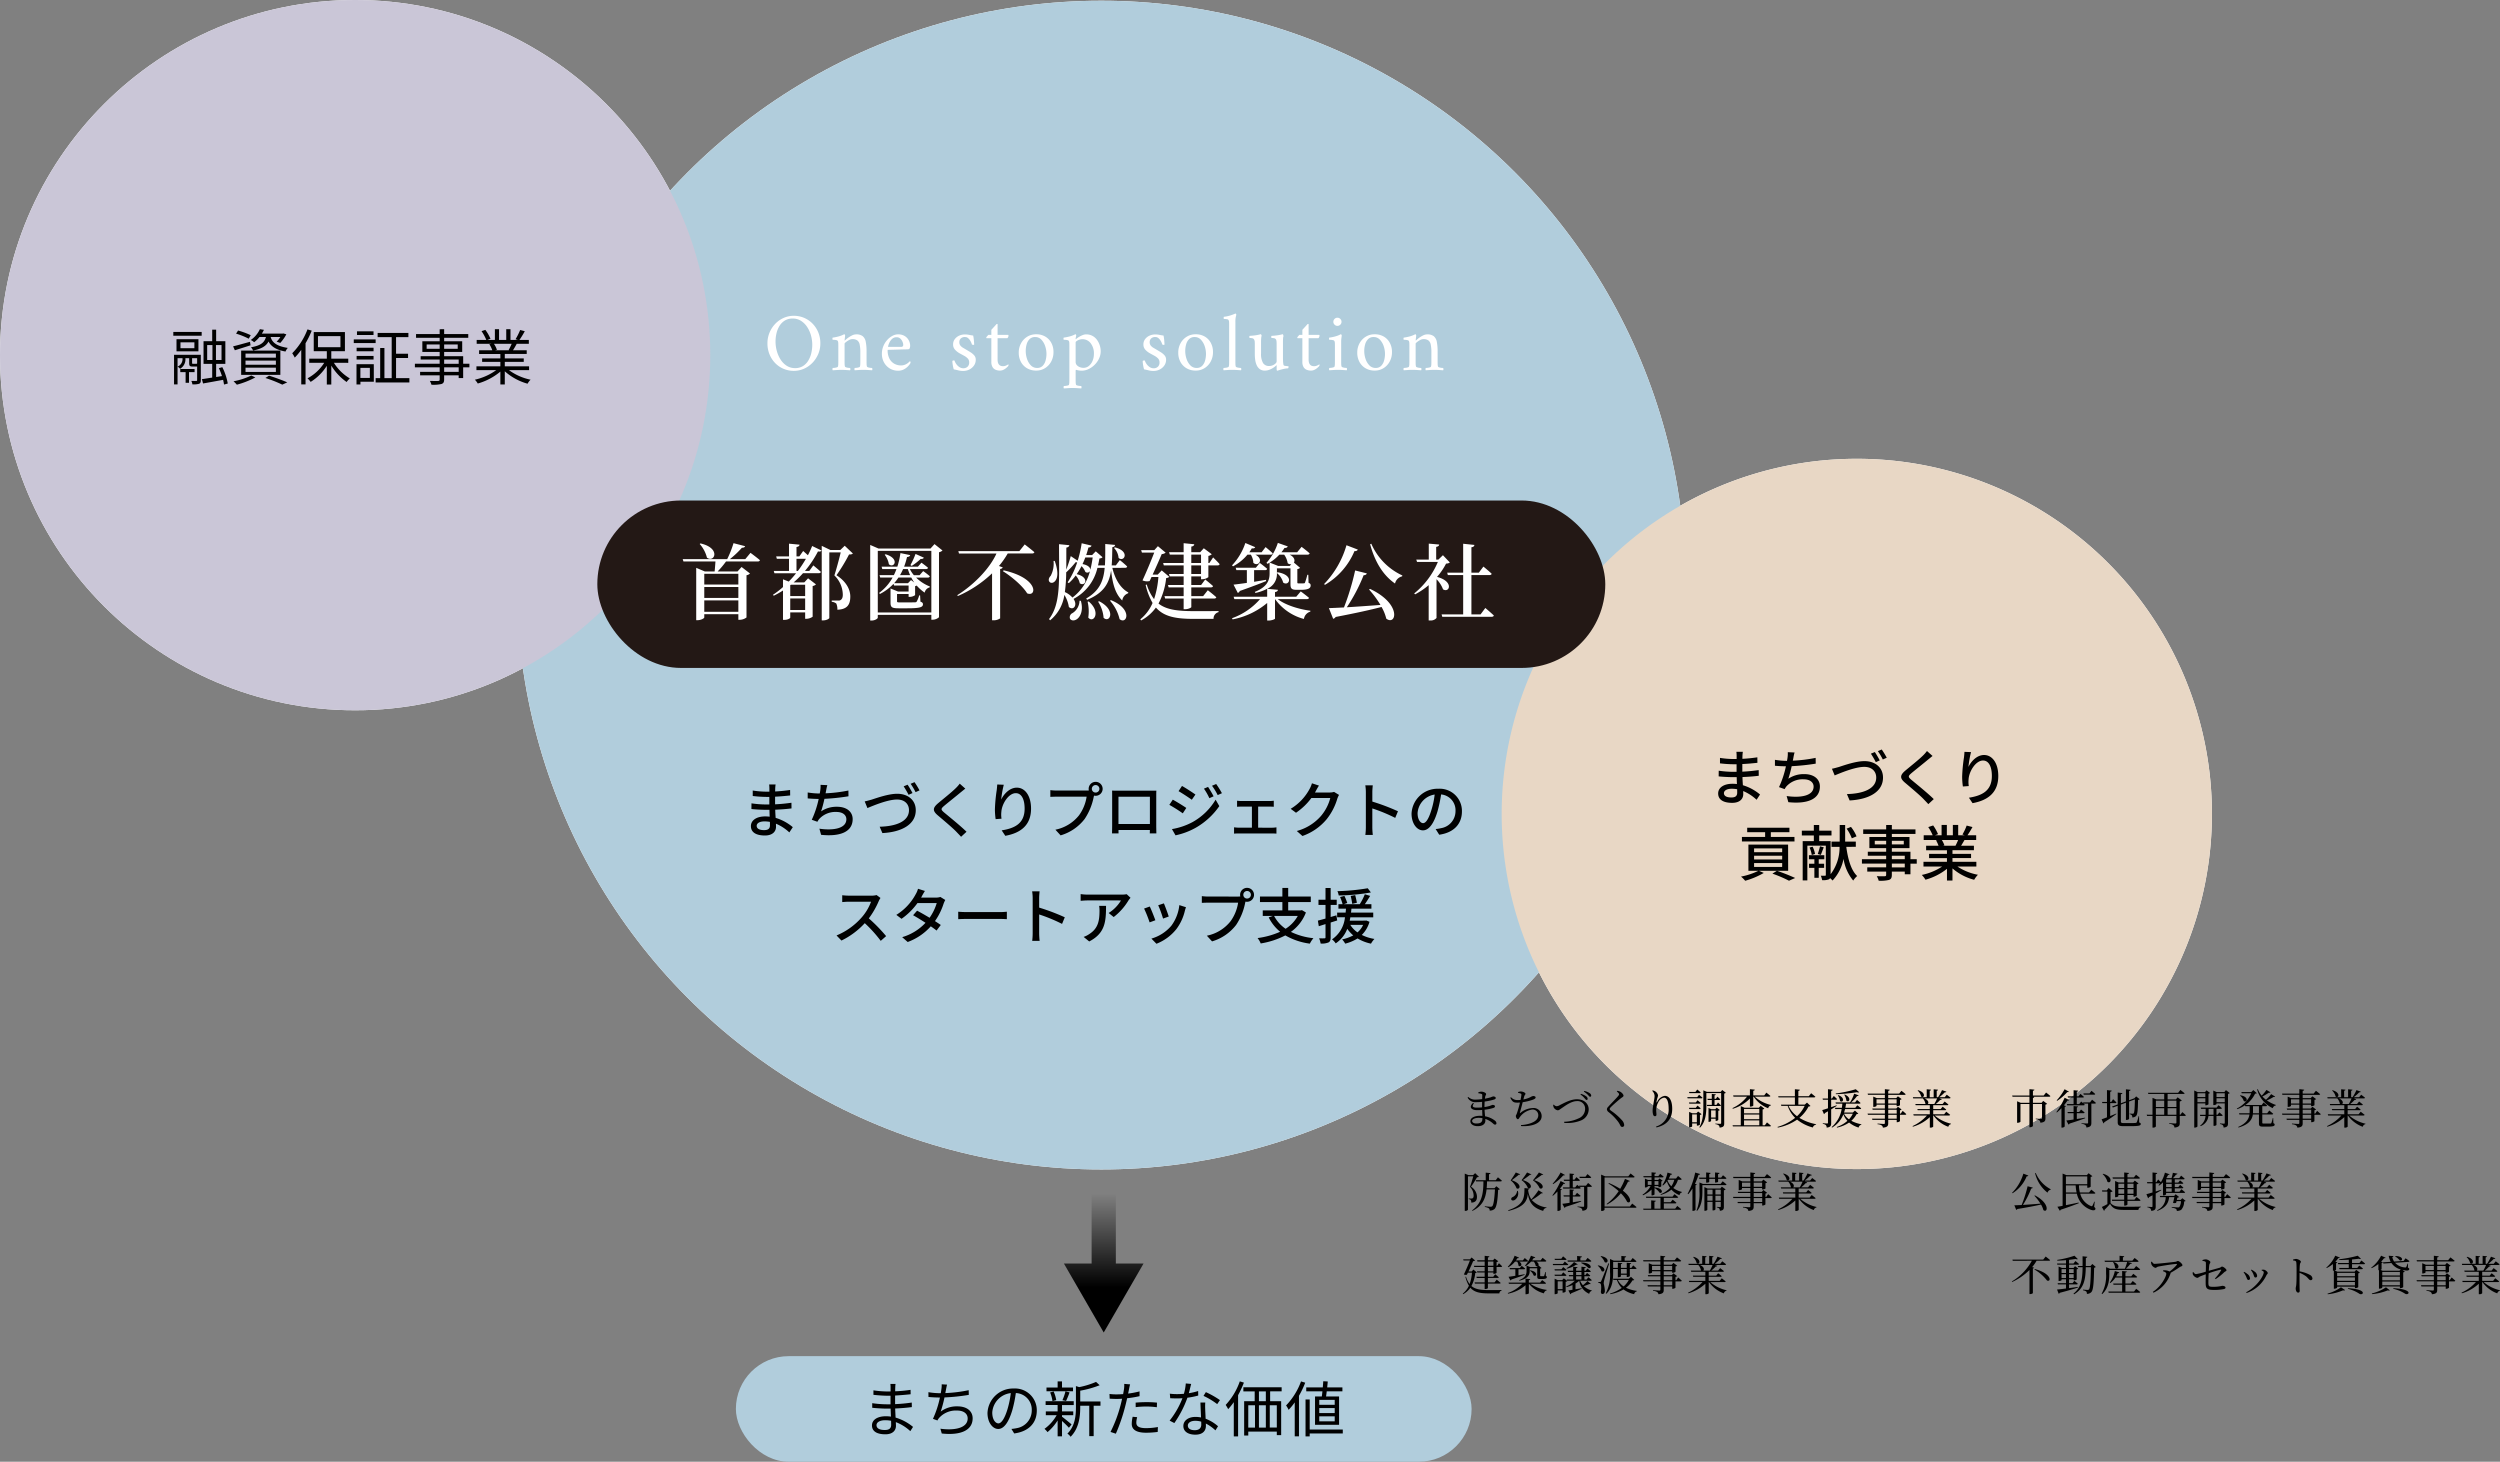 <svg xmlns="http://www.w3.org/2000/svg" xmlns:xlink="http://www.w3.org/1999/xlink" width="660.316" height="386.081" viewBox="0 0 660.316 386.081">
  <rect x="0" y="0" width="660.316" height="386.081" fill="#808080" stroke="none"/>
  <defs>
    <linearGradient id="linear-gradient" x1="0.079" y1="0.5" x2="0.7" y2="0.5" gradientUnits="objectBoundingBox">
      <stop offset="0" stop-opacity="0"/>
      <stop offset="1"/>
    </linearGradient>
  </defs>
  <g id="グループ_27417" data-name="グループ 27417" transform="translate(-594 -1005)">
    <rect id="長方形_7666" data-name="長方形 7666" width="194.324" height="27.884" rx="13.942" transform="translate(788.365 1363.197)" fill="#b1cddc"/>
    <path id="パス_5480" data-name="パス 5480" d="M93.8,0A93.8,93.8,0,1,1,0,93.8,93.8,93.8,0,0,1,93.8,0Z" transform="translate(990.631 1126.18)" fill="#fff"/>
    <ellipse id="楕円形_270" data-name="楕円形 270" cx="93.801" cy="93.802" rx="93.801" ry="93.802" transform="translate(594 1005)" fill="#fff"/>
    <circle id="楕円形_268" data-name="楕円形 268" cx="154.343" cy="154.343" r="154.343" transform="translate(730.54 1005.197)" fill="#fff"/>
    <circle id="楕円形_269" data-name="楕円形 269" cx="154.343" cy="154.343" r="154.343" transform="translate(730.54 1005.197)" fill="#b1cddc" style="mix-blend-mode: multiply;isolation: isolate"/>
    <path id="パス_5487" data-name="パス 5487" d="M-88.16-1.968c0,1.024-.656,1.28-1.552,1.28-1.36,0-1.952-.464-1.952-1.136,0-.656.72-1.168,2.064-1.168a8.269,8.269,0,0,1,1.424.128C-88.16-2.5-88.16-2.192-88.16-1.968Zm6.032.5A12.615,12.615,0,0,0-86.656-3.92c-.048-.688-.1-1.44-.112-2.16,1.52-.064,2.832-.16,4.3-.336l-.016-1.5c-1.36.192-2.752.336-4.32.416V-9.52c1.5-.064,2.832-.208,3.984-.32l-.016-1.456a38.457,38.457,0,0,1-3.952.4c0-.32.016-.608.016-.784.016-.432.064-.784.1-1.072h-1.7a10.015,10.015,0,0,1,.064,1.008v.9h-.816a24.067,24.067,0,0,1-3.584-.3V-9.7a31.858,31.858,0,0,0,3.6.24h.784v2h-.816a27.086,27.086,0,0,1-3.9-.3l-.016,1.5c1.1.128,2.9.208,3.9.208h.864c.016.576.032,1.216.064,1.808-.384-.032-.768-.064-1.168-.064-2.368,0-3.792,1.056-3.792,2.56,0,1.6,1.3,2.48,3.7,2.48,2.064,0,2.928-1.1,2.928-2.3,0-.224-.016-.5-.016-.816A11.871,11.871,0,0,1-83.04-.08Zm14.688-9.68a37.838,37.838,0,0,1-6.032.736l.144-.7a12.549,12.549,0,0,1,.32-1.456l-1.792-.08a7.442,7.442,0,0,1-.064,1.424q-.048.36-.144.864h-.064a19.849,19.849,0,0,1-3.12-.272v1.568c.864.08,1.856.128,2.9.144a25.548,25.548,0,0,1-1.824,5.5l1.488.528a4.631,4.631,0,0,1,.464-.72,5.78,5.78,0,0,1,4.56-1.872c1.712,0,2.624.848,2.624,1.92,0,2.5-3.536,3.024-7.12,2.5l.448,1.616c4.944.528,8.336-.736,8.336-4.144,0-1.936-1.568-3.264-4.112-3.264a7.248,7.248,0,0,0-4.224,1.216,30.343,30.343,0,0,0,.88-3.312,56.522,56.522,0,0,0,6.352-.672Zm15.632-1.536-1.04.432a22.541,22.541,0,0,1,1.3,2.24l1.04-.464C-50.832-11.1-51.408-12.1-51.808-12.688Zm1.824-.672-1.024.432A16.736,16.736,0,0,1-49.7-10.72l1.04-.464A21.47,21.47,0,0,0-49.984-13.36ZM-63.136-8.272l.72,1.76c1.424-.592,5.328-2.256,7.824-2.256,2.032,0,3.152,1.216,3.152,2.816,0,3.024-3.536,4.272-7.744,4.368l.72,1.68c5.184-.272,8.816-2.32,8.816-6.032,0-2.768-2.176-4.352-4.9-4.352-2.32,0-5.472,1.136-6.768,1.552C-61.9-8.576-62.56-8.384-63.136-8.272Zm25.1-4.688a9.325,9.325,0,0,1-1.04,1.184c-1.072,1.072-3.376,2.9-4.592,3.92-1.488,1.248-1.648,2.032-.112,3.312,1.456,1.232,4.016,3.392,4.88,4.32.384.416.832.848,1.216,1.3l1.44-1.328c-1.552-1.536-4.544-3.952-5.872-5.056-.944-.8-.944-1.008-.032-1.792,1.12-.944,3.312-2.672,4.368-3.568.32-.24.816-.672,1.216-.976Zm9.9.224c-.016.416-.064.96-.128,1.488a41.444,41.444,0,0,0-.48,5.1,19.093,19.093,0,0,0,.192,2.56l1.552-.112A7.17,7.17,0,0,1-27.04-5.52c.128-2.08,1.888-4.928,3.808-4.928,1.52,0,2.336,1.616,2.336,4.08,0,3.92-2.592,5.2-6.064,5.744L-26,.816c4.032-.736,6.8-2.768,6.8-7.184,0-3.408-1.6-5.536-3.76-5.536-1.9,0-3.44,1.7-4.128,3.152a27.553,27.553,0,0,1,.688-3.92Zm25.984,2.128a.987.987,0,0,1-.992-.992,1,1,0,0,1,.992-.992,1,1,0,0,1,1.008.992A.99.99,0,0,1-2.144-10.608Zm-10.224-.528a14.475,14.475,0,0,1-1.728-.112v1.776c.4-.016,1.04-.048,1.728-.048h7.856a11.2,11.2,0,0,1-2,4.912A10.632,10.632,0,0,1-12.768-.8L-11.392.7A12.444,12.444,0,0,0-5.04-3.632,16.019,16.019,0,0,0-2.64-9.5l.08-.3a1.744,1.744,0,0,0,.416.048A1.844,1.844,0,0,0-.288-11.6a1.854,1.854,0,0,0-1.856-1.84,1.851,1.851,0,0,0-1.84,1.84,1.986,1.986,0,0,0,.048.432,5.073,5.073,0,0,1-.672.032ZM12.192-9.5v7.2h-8.3V-9.5Zm1.68-.24c0-.448,0-.944.032-1.376-.528.016-1.1.016-1.472.016H3.744c-.4,0-.912,0-1.536-.032.016.432.016.976.016,1.392v7.856c0,.64-.032,1.92-.032,2.064H3.92C3.9.1,3.9-.288,3.9-.72h8.288c-.016.448-.016.816-.032.9H13.9c0-.128-.032-1.5-.032-2.064ZM27.552-12.1l-1.088.464A15.33,15.33,0,0,1,27.9-9.12l1.12-.5A28.172,28.172,0,0,0,27.552-12.1Zm2.144-.768-1.1.464a15.549,15.549,0,0,1,1.5,2.464l1.12-.5A23.435,23.435,0,0,0,29.7-12.864Zm-9.024.512-.912,1.376c.976.56,2.688,1.68,3.5,2.272l.96-1.376C23.456-10.624,21.664-11.808,20.672-12.352ZM18.016-.96,18.96.688A18.747,18.747,0,0,0,24.272-1.3a19.047,19.047,0,0,0,6.256-5.728l-.976-1.7a16.338,16.338,0,0,1-6.128,5.936A17.571,17.571,0,0,1,18.016-.96Zm.224-7.776L17.328-7.36A39.724,39.724,0,0,1,20.88-5.12l.928-1.424C21.056-7.072,19.232-8.192,18.24-8.736ZM40.784-1.328V-6.9h2.944c.368,0,.816.016,1.184.048v-1.6a9.184,9.184,0,0,1-1.184.08H36.384a10.488,10.488,0,0,1-1.168-.08v1.6c.336-.032.88-.048,1.184-.048h2.736v5.568h-3.5a10.944,10.944,0,0,1-1.216-.1V.24c.416-.032.848-.048,1.216-.048H44.48c.272,0,.8.016,1.136.048V-1.424a7.731,7.731,0,0,1-1.136.1Zm20.048-9.456a3.758,3.758,0,0,1-1.2.16h-3.84c.08-.128.16-.272.224-.4.176-.32.512-.944.832-1.424l-1.856-.608a7.094,7.094,0,0,1-.592,1.44,13.578,13.578,0,0,1-5.024,5.3l1.408,1.04a16.659,16.659,0,0,0,4.064-3.9H59.84a12.015,12.015,0,0,1-2.432,4.72,12.929,12.929,0,0,1-6.416,4L52.48.864a14.546,14.546,0,0,0,6.4-4.432A15.835,15.835,0,0,0,61.7-9.008a5.476,5.476,0,0,1,.448-.976Zm16.88,5.12a55.212,55.212,0,0,0-6.768-2.56v-2.5c0-.56.064-1.264.112-1.792H69.088a11.583,11.583,0,0,1,.144,1.792v9.248A16.751,16.751,0,0,1,69.1.576h1.968a18.746,18.746,0,0,1-.128-2.048V-6.416a42.655,42.655,0,0,1,6.048,2.5Zm6.64,3.136c-.64,0-1.456-.832-1.456-2.656a5.311,5.311,0,0,1,4.512-4.9A21.952,21.952,0,0,1,86.544-6C85.808-3.552,85.04-2.528,84.352-2.528ZM88.608.528c3.872-.544,6-2.848,6-6.16a5.872,5.872,0,0,0-6.224-5.984A6.886,6.886,0,0,0,81.3-5.04c0,2.64,1.44,4.416,3.008,4.416,1.584,0,2.9-1.808,3.856-5.04a36.265,36.265,0,0,0,.944-4.448A4.19,4.19,0,0,1,92.912-5.7a4.551,4.551,0,0,1-3.84,4.5,8.972,8.972,0,0,1-1.408.224ZM-60,16.464a4.853,4.853,0,0,1-1.392.16h-5.936a17.119,17.119,0,0,1-1.744-.112V18.32c.256-.016,1.12-.1,1.744-.1h5.872A13.164,13.164,0,0,1-64,22.448a17.978,17.978,0,0,1-6.576,4.688l1.3,1.344a20.477,20.477,0,0,0,6.16-4.592A34.608,34.608,0,0,1-58.9,28.56l1.424-1.248a42.528,42.528,0,0,0-4.576-4.688,21.9,21.9,0,0,0,2.624-4.56,5.523,5.523,0,0,1,.464-.832Zm16.848.5a3.725,3.725,0,0,1-1.2.176H-48.24l.192-.352c.16-.32.512-.928.816-1.408l-1.824-.576a5.653,5.653,0,0,1-.608,1.44,14.405,14.405,0,0,1-5.12,5.456l1.376,1.04a17.629,17.629,0,0,0,4.208-4.16h5.088A13.288,13.288,0,0,1-46,22.464c-1.168-.7-2.4-1.408-3.3-1.872l-1.056,1.2c.864.48,2.1,1.232,3.28,2a13.639,13.639,0,0,1-6.16,3.792l1.456,1.28a15.172,15.172,0,0,0,6.1-4.144c.608.416,1.136.8,1.52,1.12l1.12-1.472c-.4-.288-.944-.64-1.536-1.024A17.146,17.146,0,0,0-42.3,18.752a8.078,8.078,0,0,1,.448-.992Zm4.72,5.872c.528-.032,1.472-.064,2.368-.064h8.7c.7,0,1.424.048,1.776.064V20.864c-.384.032-1.008.1-1.792.1h-8.688c-.864,0-1.856-.048-2.368-.1Zm28.144-.5a55.212,55.212,0,0,0-6.768-2.56v-2.5c0-.56.064-1.264.112-1.792h-1.968a11.583,11.583,0,0,1,.144,1.792v9.248a16.75,16.75,0,0,1-.128,2.048h1.968a18.747,18.747,0,0,1-.128-2.048V21.584a42.655,42.655,0,0,1,6.048,2.5Zm9.072-3.024a7.108,7.108,0,0,1,.1,1.28c0,2.656-.368,4.672-2.656,6.144a6.075,6.075,0,0,1-1.536.784l1.472,1.2C.368,26.56.608,23.488.608,19.312Zm7.28-3.072a8.281,8.281,0,0,1-1.344.112H-4.224A14.306,14.306,0,0,1-6.1,16.208v1.776c.688-.048,1.248-.1,1.872-.1H4.56A9.947,9.947,0,0,1,1.3,21.2l1.328,1.072a15.845,15.845,0,0,0,3.92-4.416c.128-.192.384-.5.528-.672Zm9.824,2.416-1.5.5a29.262,29.262,0,0,1,1.28,3.52l1.5-.544C16.96,21.424,16.176,19.328,15.888,18.656Zm4.08.464a11.105,11.105,0,0,1-2.128,5.472,10.9,10.9,0,0,1-5.248,3.376l1.328,1.36a12.534,12.534,0,0,0,5.264-3.872,12.871,12.871,0,0,0,2.24-4.816,8.884,8.884,0,0,1,.3-.96Zm-7.808.368-1.5.544a32.677,32.677,0,0,1,1.456,3.648l1.52-.56C13.328,22.256,12.528,20.224,12.16,19.488Zm25.7-2.1a.987.987,0,0,1-.992-.992,1,1,0,1,1,.992.992Zm-10.224-.528a14.475,14.475,0,0,1-1.728-.112v1.776c.4-.016,1.04-.048,1.728-.048h7.856a11.2,11.2,0,0,1-2,4.912A10.632,10.632,0,0,1,27.232,27.2l1.376,1.5a12.444,12.444,0,0,0,6.352-4.336,16.019,16.019,0,0,0,2.4-5.872l.08-.3a1.744,1.744,0,0,0,.416.048,1.84,1.84,0,1,0-1.84-1.84,1.986,1.986,0,0,0,.048.432,5.074,5.074,0,0,1-.672.032Zm23.616,5.12a9.468,9.468,0,0,1-3.216,3.392,9.339,9.339,0,0,1-3.04-3.392Zm1.1-1.536-.256.064H48.72V18.32h5.968V16.848H48.72V14.576H47.184v2.272h-5.92V18.32h5.92v2.192H42v1.472h2.672l-1.1.384a11.581,11.581,0,0,0,3.024,3.792,21.478,21.478,0,0,1-5.968,1.664,5.421,5.421,0,0,1,.832,1.424,21.535,21.535,0,0,0,6.5-2.128,17.385,17.385,0,0,0,6.48,2.176,6.979,6.979,0,0,1,.944-1.44,17.858,17.858,0,0,1-5.952-1.664,11.19,11.19,0,0,0,3.968-5.12Zm17.376-5.776a56.1,56.1,0,0,1-8,.768,4.861,4.861,0,0,1,.336,1.136,52.169,52.169,0,0,0,8.5-.8ZM66.864,18.5c-.08-.5-.272-1.36-.448-2.016l-1.184.208c.16.672.336,1.568.4,2.1Zm-5.2,4.672-.208-1.36c-.5.16-1.024.3-1.52.448V19.072h1.6V17.7h-1.6v-3.1h-1.36v3.1H56.72v1.376h1.856v3.6c-.752.208-1.456.4-2.016.544l.24,1.472,1.776-.56v3.488c0,.224-.08.272-.288.272-.176.016-.768.016-1.408,0a4.75,4.75,0,0,1,.4,1.376,4.493,4.493,0,0,0,2.08-.288c.432-.224.576-.624.576-1.36v-3.9Zm6.848,1.168a5.638,5.638,0,0,1-1.488,1.984,6.8,6.8,0,0,1-1.9-1.984Zm.864-1.152-.256.032H64.976c.048-.3.112-.576.16-.88h6.048V21.1H65.312c.048-.352.08-.688.112-1.04H70.7V18.88H68.96c.464-.656.96-1.456,1.408-2.192l-1.408-.432a15.086,15.086,0,0,1-1.344,2.624H63.408l.912-.32a13.424,13.424,0,0,0-.752-1.872l-1.136.3a14.875,14.875,0,0,1,.656,1.888h-1.1v1.184h2c-.032.336-.064.672-.1,1.04h-2.24v1.232h2.064a7.952,7.952,0,0,1-3.424,5.84,3.806,3.806,0,0,1,.976,1.056,8.038,8.038,0,0,0,3.056-3.84A9.544,9.544,0,0,0,65.9,27.12a11.212,11.212,0,0,1-2.944,1.056,5.156,5.156,0,0,1,.816,1.12A11.267,11.267,0,0,0,67.04,27.92,11.344,11.344,0,0,0,70.592,29.3a5.961,5.961,0,0,1,.912-1.248,11.227,11.227,0,0,1-3.344-1.056,7.824,7.824,0,0,0,2.032-3.472Z" transform="translate(885.526 1224.944)"/>
    <path id="パス_5486" data-name="パス 5486" d="M-55.984-1.856c0,1.088-.768,1.36-1.68,1.36-1.568,0-2.192-.544-2.192-1.28,0-.72.816-1.3,2.32-1.3A8.066,8.066,0,0,1-56-2.928C-56-2.5-55.984-2.128-55.984-1.856Zm5.776.544a13.007,13.007,0,0,0-4.608-2.464c-.032-.752-.08-1.584-.112-2.4,1.5-.064,2.912-.176,4.4-.368l-.016-1.2a42.744,42.744,0,0,1-4.4.416V-9.6c1.488-.08,2.848-.208,4.1-.336l-.016-1.168a35.232,35.232,0,0,1-4.064.384c0-.384,0-.688.016-.88a8.155,8.155,0,0,1,.08-1.056h-1.36a8.869,8.869,0,0,1,.048.944v1.04h-.816a25.26,25.26,0,0,1-3.712-.3v1.184c.944.112,2.624.24,3.728.24h.784V-7.28h-.848a28.188,28.188,0,0,1-3.984-.3v1.216c1.136.128,2.9.224,3.984.224h.88c.016.656.048,1.408.08,2.112a8.945,8.945,0,0,0-1.328-.1c-2.288,0-3.68.976-3.68,2.416C-61.056-.176-59.792.64-57.52.64c2.064,0,2.8-1.136,2.8-2.224,0-.24-.016-.592-.032-.992A11.767,11.767,0,0,1-50.928-.192Zm14.7-9.7a37.446,37.446,0,0,1-6.176.768c.08-.352.128-.672.176-.912.08-.416.176-.912.288-1.328l-1.424-.08a6.334,6.334,0,0,1-.08,1.312c-.032.272-.08.624-.16,1.04h-.256a19.638,19.638,0,0,1-3.008-.272l.016,1.264c.912.08,1.936.144,3.008.144h.016a26.1,26.1,0,0,1-1.84,5.632l1.184.432a3.3,3.3,0,0,1,.5-.736,5.95,5.95,0,0,1,4.672-1.888c1.856,0,2.816.9,2.816,2.08,0,2.592-3.552,3.232-7.2,2.72l.352,1.264c4.8.528,8.16-.72,8.16-4.016,0-1.856-1.472-3.152-4-3.152A7.058,7.058,0,0,0-42.9-5.36,32.538,32.538,0,0,0-41.9-9.1a50.861,50.861,0,0,0,6.416-.672Zm7.84,8.768c-.688,0-1.616-.88-1.616-2.88a5.525,5.525,0,0,1,4.9-5.12,25.564,25.564,0,0,1-.88,4.272C-26.08-3.3-26.96-2.24-27.664-2.24ZM-23.488.416c3.776-.5,5.968-2.72,5.968-6.048a5.752,5.752,0,0,0-6.08-5.824,6.766,6.766,0,0,0-6.944,6.448c0,2.608,1.424,4.24,2.832,4.24,1.472,0,2.736-1.68,3.712-4.928a33.485,33.485,0,0,0,.944-4.56,4.392,4.392,0,0,1,4.208,4.592A4.75,4.75,0,0,1-22.864-.976a9.932,9.932,0,0,1-1.36.192ZM-7.952-11.712h-2.912v-1.616h-1.152v1.616H-14.96v.992h7.008ZM-9.792-8.16a23.624,23.624,0,0,0,.928-2.272l-1.088-.256a13.255,13.255,0,0,1-.8,2.32Zm-2.592-.224a8.849,8.849,0,0,0-.688-2.272l-.928.24a9.212,9.212,0,0,1,.624,2.3Zm4.048,6.416c-.368-.336-1.92-1.6-2.528-2.048V-4.4h2.976V-5.408h-2.976v-1.68h3.1V-8.1h-7.424v1.008h3.168v1.68h-3.12V-4.4h2.864A11.218,11.218,0,0,1-15.488-.8a5.127,5.127,0,0,1,.8.864,12.956,12.956,0,0,0,2.672-3.088V1.184h1.152V-2.88A24.718,24.718,0,0,1-9.04-1.088ZM-.7-8.032H-6.048V-10.88A26.443,26.443,0,0,0-.912-12.32l-.96-.88A21.633,21.633,0,0,1-6.32-11.824l-.864-.272v5.568c0,2.24-.224,5.008-2.256,6.992a3,3,0,0,1,.848.832c2.24-2.224,2.544-5.424,2.544-7.808v-.4h2.384V1.12H-2.5V-6.912H-.7Zm9.3,1.5A25.456,25.456,0,0,1,11.52-6.7a22.792,22.792,0,0,1,2.672.192l.032-1.216a25.3,25.3,0,0,0-2.736-.128c-1.024,0-2.064.048-2.9.128Zm1.024-4.16a22.961,22.961,0,0,1-3.024.576l.24-1.168c.064-.32.176-.912.288-1.264l-1.552-.128A7.556,7.556,0,0,1,5.52-11.36c-.048.32-.128.816-.24,1.392-.608.032-1.168.064-1.7.064a14.126,14.126,0,0,1-1.9-.112l.048,1.248c.56.032,1.136.064,1.84.064q.672,0,1.44-.048c-.128.576-.256,1.152-.4,1.68A35.207,35.207,0,0,1,1.952.016L3.36.48A46.973,46.973,0,0,0,5.84-6.784c.176-.672.352-1.408.5-2.1a30.482,30.482,0,0,0,3.28-.544Zm-1.824,6.7a8.831,8.831,0,0,0-.24,1.872C7.552-.544,8.864.224,11.36.224A23.525,23.525,0,0,0,14.416.016l.048-1.3a17.722,17.722,0,0,1-3.088.3c-2.256,0-2.608-.72-2.608-1.472a5.65,5.65,0,0,1,.224-1.424Zm23.056-4.4A23.964,23.964,0,0,0,27.136-10.5l-.624.992a19.031,19.031,0,0,1,3.616,2.176Zm-5.76-2.4a16.2,16.2,0,0,1-2.464.576c.256-.912.464-1.872.624-2.448l-1.424-.128a12.987,12.987,0,0,1-.5,2.736c-.608.048-1.2.08-1.76.08a14.925,14.925,0,0,1-1.952-.112l.1,1.2c.592.032,1.248.048,1.84.048q.7,0,1.392-.048a22.728,22.728,0,0,1-3.392,5.92l1.248.64a28.47,28.47,0,0,0,3.456-6.7A18.85,18.85,0,0,0,25.12-9.6Zm.832,8.848c0,.784-.432,1.5-1.728,1.5-1.232,0-1.824-.5-1.824-1.232,0-.72.768-1.248,1.936-1.248a5.77,5.77,0,0,1,1.6.224C25.92-2.4,25.92-2.144,25.92-1.936ZM25.7-7.76c.032,1.1.112,2.656.16,3.952a7.5,7.5,0,0,0-1.5-.144c-1.792,0-3.168.944-3.168,2.4,0,1.568,1.424,2.288,3.168,2.288,1.952,0,2.784-1.04,2.784-2.3,0-.176,0-.4-.016-.64A11.023,11.023,0,0,1,29.664-.4l.688-1.088a10.694,10.694,0,0,0-3.28-1.984c-.032-.96-.1-2-.112-2.576a15.411,15.411,0,0,1,.016-1.712Zm10.4-5.584A17.678,17.678,0,0,1,32.368-7.12,9.217,9.217,0,0,1,33.024-6a16.4,16.4,0,0,0,1.488-1.856V1.2h1.136V-9.7a25.851,25.851,0,0,0,1.536-3.312ZM42.976-8.1H41.152V-10.7h1.824Zm2.9,6.96H44.016V-7.024h1.856ZM38.336-7.024h1.776v5.888H38.336Zm4.64,0v5.888H41.152V-7.024Zm4.176-3.68v-1.072H37.04V-10.7h2.992V-8.1H37.248V.96h1.088V-.08h7.536V.864h1.152V-8.1H44.112V-10.7ZM61.168-7.152h-4.08v-1.3h4.08Zm0,2.176h-4.08V-6.288h4.08Zm0,2.192h-4.08V-4.112h4.08Zm-5.2-6.576v7.488H62.32V-9.36H58.88c.064-.4.128-.864.176-1.344H63.2v-1.04H59.184c.048-.544.112-1.072.144-1.568l-1.184-.064c-.032.5-.08,1.056-.128,1.632H53.648v1.04H57.92c-.048.48-.1.944-.16,1.344Zm-3.7-3.968A18.038,18.038,0,0,1,48.32-6.976a6.531,6.531,0,0,1,.672,1.152,15.606,15.606,0,0,0,1.616-1.968V1.184h1.12V-9.536a23.562,23.562,0,0,0,1.648-3.456ZM63.3-.624H54.56V-8.56h-1.1V1.2h1.1V.416H63.3Z" transform="translate(885.365 1383.197)"/>
    <ellipse id="楕円形_271" data-name="楕円形 271" cx="93.801" cy="93.802" rx="93.801" ry="93.802" transform="translate(594 1005)" fill="#cac6d7" style="mix-blend-mode: multiply;isolation: isolate"/>
    <path id="パス_5491" data-name="パス 5491" d="M-41.376-2.048V-2.88h-3.776v.832h1.408V.768h.9V-2.048Zm-.384-2.208c-.24,0-.272-.016-.272-.24V-5.728H-40.7v1.376c-.048.08-.08.1-.288.1Zm2.032-2.368H-46.8V1.184h.928V-5.728h1.312v.064a2.182,2.182,0,0,1-1.3,2.16,2.765,2.765,0,0,1,.656.56,2.837,2.837,0,0,0,1.408-2.688v-.1h.992V-4.48c0,.8.176.96.96.96H-40.7V.064c0,.16-.048.208-.224.208-.16.016-.688.016-1.312,0a2.873,2.873,0,0,1,.288.912,5.392,5.392,0,0,0,1.776-.16c.368-.176.448-.448.448-.944Zm-1.7-1.744H-45.1V-9.92h3.68Zm1.072-2.384h-5.792v3.2h5.792Zm-6.64-.912H-39.5v-1.008h-7.488ZM-38.048-9.2h1.392v3.952h-1.392Zm3.792,3.952h-1.472V-9.2h1.472ZM-32.608.96a15.718,15.718,0,0,0-1.44-4.32l-.912.256a16.3,16.3,0,0,1,.816,2.1l-1.536.24V-4.224h2.432v-6H-35.68v-3.04h-1.04v3.04h-2.288v6h2.288V-.608c-1.024.16-1.968.3-2.72.416l.3,1.136c1.472-.256,3.408-.608,5.3-.96.112.464.192.9.24,1.248Zm10.08-12.288c-.384,1.456-1.344,2.256-3.952,2.72a3.25,3.25,0,0,1,.56.848c2.272-.448,3.456-1.2,4.08-2.384.592,1.152,1.76,2.176,4.48,2.656a3.364,3.364,0,0,1,.608-.96c-3.28-.5-4.176-1.648-4.528-2.88h2.56A6.5,6.5,0,0,1-19.7-10.1l.96.336a10.8,10.8,0,0,0,1.6-2.272l-.8-.24-.192.048H-23.6a10.143,10.143,0,0,0,.544-.992l-1.072-.176a6.948,6.948,0,0,1-2.416,2.864,3.01,3.01,0,0,1,.9.592,8.41,8.41,0,0,0,1.424-1.392Zm-5.392,8.1H-19.9v1.12H-27.92Zm0-1.872H-19.9V-4H-27.92Zm0-1.84H-19.9v1.072H-27.92Zm-1.152,5.616H-18.72V-7.744H-29.072Zm2.528-10.48a20.493,20.493,0,0,0-3.344-1.232l-.528.816a19.325,19.325,0,0,1,3.344,1.344Zm-.192,1.744c-1.632.448-3.312.928-4.464,1.2l.464,1.04c1.2-.384,2.7-.848,4.144-1.312Zm.336,8.9A18.322,18.322,0,0,1-31.088.368a9.251,9.251,0,0,1,.88.9,22.8,22.8,0,0,0,4.88-1.92Zm3.728.656a35.074,35.074,0,0,1,4.464,1.76L-16.9.656C-18.064.128-19.968-.56-21.7-1.12Zm11.12-12.832a17.966,17.966,0,0,1-4.032,6.3,9.716,9.716,0,0,1,.672,1.152A17.29,17.29,0,0,0-13.2-7.936v9.12h1.136V-9.68a23.768,23.768,0,0,0,1.632-3.328Zm2.768,1.776h5.936V-8.64H-8.784Zm8,7.056V-5.6h-4.48V-7.584h3.6V-12.64H-9.9v5.056h3.456V-5.6h-4.64v1.088h3.952a11.851,11.851,0,0,1-4.416,4.1,5.86,5.86,0,0,1,.832.944A13.372,13.372,0,0,0-6.448-3.728v4.96h1.184V-3.776A14.331,14.331,0,0,0-1.216.56,5.391,5.391,0,0,1-.368-.384,12.467,12.467,0,0,1-4.576-4.512Zm6.672-8.32H1.52v.96H5.888Zm.56,2.128H.672v.976H6.448ZM5.9-8.5H1.424v.944H5.9Zm-4.48,3.12H5.9V-6.32H1.424Zm3.5,2.208V-.512h-2.5V-3.168Zm1.04-.976H1.392V1.2h1.04V.48H5.968ZM11.84-.464V-5.776h3.168V-6.9H11.84v-4.4H15.1v-1.1H6.976v1.1h3.712V-.464H8.768V-8.416H7.648V-.464h-1.2V.672H15.36V-.464ZM28.384-2.112h-3.84v-1.2h3.84Zm-3.84-3.264h3.84v1.12h-3.84ZM19.92-8.208V-9.36h3.44v1.152ZM28.128-9.36v1.152H24.544V-9.36Zm3.088,5.1H29.568v-2H24.544v-1.12h4.768v-2.816H24.544v-.928h6.368V-12.1H24.544v-1.28H23.36v1.28H17.12v.976h6.24v.928H18.784v2.816H23.36v1.12H18.336v.88H23.36v1.12H16.816v.944H23.36v1.2H18.192V-1.2H23.36V-.1c0,.272-.1.368-.4.384-.272,0-1.232.016-2.192-.016a3.945,3.945,0,0,1,.416,1.008,9.553,9.553,0,0,0,2.656-.192c.48-.176.7-.448.7-1.184V-1.2h3.84v.72h1.184V-3.312h1.648Zm11.168-5.28a14.628,14.628,0,0,1-.816,1.664l.16.048h-3.76l.512-.112a6.217,6.217,0,0,0-.8-1.6Zm4.592,6.96V-3.584H40.56V-4.768h5.008V-5.68H40.56V-6.848h5.792v-.976H42.72c.32-.48.672-1.1.992-1.712h3.2V-10.56h-2.48a22.373,22.373,0,0,0,1.408-2.3l-1.216-.32a18.152,18.152,0,0,1-1.216,2.432L44-10.56H42.064v-2.832h-1.12v2.832h-1.9v-2.832h-1.1v2.832H35.968l.816-.3a11.029,11.029,0,0,0-1.36-2.352l-1.008.336a12.472,12.472,0,0,1,1.264,2.32H33.136v1.024h3.9l-.56.112a6.718,6.718,0,0,1,.784,1.6H33.776v.976h5.616V-5.68H34.576v.912h4.816v1.184h-6.32v1.008H38.3A15.42,15.42,0,0,1,32.656-.048,5.1,5.1,0,0,1,33.424.96a16.079,16.079,0,0,0,5.968-3.152V1.216H40.56V-2.272a15.1,15.1,0,0,0,6.016,3.28,4.278,4.278,0,0,1,.8-1.056,14.639,14.639,0,0,1-5.712-2.528Z" transform="translate(686.768 1105.339)"/>
    <path id="パス_5481" data-name="パス 5481" d="M93.8,0A93.8,93.8,0,1,1,0,93.8,93.8,93.8,0,0,1,93.8,0Z" transform="translate(990.631 1126.18)" fill="#e8d7c5" style="mix-blend-mode: multiply;isolation: isolate"/>
    <path id="パス_5490" data-name="パス 5490" d="M-32.16-1.968c0,1.024-.656,1.28-1.552,1.28-1.36,0-1.952-.464-1.952-1.136,0-.656.72-1.168,2.064-1.168a8.269,8.269,0,0,1,1.424.128C-32.16-2.5-32.16-2.192-32.16-1.968Zm6.032.5A12.615,12.615,0,0,0-30.656-3.92c-.048-.688-.1-1.44-.112-2.16,1.52-.064,2.832-.16,4.3-.336l-.016-1.5c-1.36.192-2.752.336-4.32.416V-9.52c1.5-.064,2.832-.208,3.984-.32l-.016-1.456a38.457,38.457,0,0,1-3.952.4c0-.32.016-.608.016-.784.016-.432.064-.784.1-1.072h-1.7a10.013,10.013,0,0,1,.064,1.008v.9h-.816a24.067,24.067,0,0,1-3.584-.3V-9.7a31.858,31.858,0,0,0,3.6.24h.784v2h-.816a27.086,27.086,0,0,1-3.9-.3l-.016,1.5c1.1.128,2.9.208,3.9.208h.864c.016.576.032,1.216.064,1.808-.384-.032-.768-.064-1.168-.064-2.368,0-3.792,1.056-3.792,2.56,0,1.6,1.3,2.48,3.7,2.48,2.064,0,2.928-1.1,2.928-2.3,0-.224-.016-.5-.016-.816A11.871,11.871,0,0,1-27.04-.08Zm14.688-9.68a37.838,37.838,0,0,1-6.032.736l.144-.7a12.548,12.548,0,0,1,.32-1.456l-1.792-.08a7.442,7.442,0,0,1-.064,1.424q-.048.36-.144.864h-.064a19.849,19.849,0,0,1-3.12-.272v1.568c.864.08,1.856.128,2.9.144a25.548,25.548,0,0,1-1.824,5.5l1.488.528a4.631,4.631,0,0,1,.464-.72,5.78,5.78,0,0,1,4.56-1.872c1.712,0,2.624.848,2.624,1.92,0,2.5-3.536,3.024-7.12,2.5l.448,1.616c4.944.528,8.336-.736,8.336-4.144,0-1.936-1.568-3.264-4.112-3.264a7.248,7.248,0,0,0-4.224,1.216,30.344,30.344,0,0,0,.88-3.312,56.522,56.522,0,0,0,6.352-.672ZM4.192-12.688l-1.04.432a22.54,22.54,0,0,1,1.3,2.24l1.04-.464C5.168-11.1,4.592-12.1,4.192-12.688Zm1.824-.672-1.024.432A16.736,16.736,0,0,1,6.3-10.72l1.04-.464A21.47,21.47,0,0,0,6.016-13.36ZM-7.136-8.272l.72,1.76C-4.992-7.1-1.088-8.768,1.408-8.768c2.032,0,3.152,1.216,3.152,2.816,0,3.024-3.536,4.272-7.744,4.368L-2.464.1C2.72-.176,6.352-2.224,6.352-5.936c0-2.768-2.176-4.352-4.9-4.352-2.32,0-5.472,1.136-6.768,1.552C-5.9-8.576-6.56-8.384-7.136-8.272Zm25.1-4.688a9.325,9.325,0,0,1-1.04,1.184c-1.072,1.072-3.376,2.9-4.592,3.92-1.488,1.248-1.648,2.032-.112,3.312C13.68-3.312,16.24-1.152,17.1-.224c.384.416.832.848,1.216,1.3L19.76-.256c-1.552-1.536-4.544-3.952-5.872-5.056-.944-.8-.944-1.008-.032-1.792,1.12-.944,3.312-2.672,4.368-3.568.32-.24.816-.672,1.216-.976Zm9.9.224c-.016.416-.064.96-.128,1.488a41.444,41.444,0,0,0-.48,5.1,19.093,19.093,0,0,0,.192,2.56L29.008-3.7A7.17,7.17,0,0,1,28.96-5.52c.128-2.08,1.888-4.928,3.808-4.928,1.52,0,2.336,1.616,2.336,4.08,0,3.92-2.592,5.2-6.064,5.744L30,.816c4.032-.736,6.8-2.768,6.8-7.184,0-3.408-1.6-5.536-3.76-5.536-1.9,0-3.44,1.7-4.128,3.152a27.553,27.553,0,0,1,.688-3.92Zm-44.9,22.48h-6.24V8.48h4.912V7.3H-29.52V8.48h4.736V9.744h-6.128v1.184h13.888Zm-3.248,4.016H-27.7v-.992h7.424Zm0,1.936H-27.7V14.7h7.424Zm0,1.968H-27.7V16.64h7.424Zm1.568-5.9H-29.2v6.912h2.656a18.3,18.3,0,0,1-4.608,1.536,8,8,0,0,1,1.1,1.1,21.173,21.173,0,0,0,4.912-2.064l-1.3-.576H-18.7Zm-4.144,7.664A34.108,34.108,0,0,1-18.48,21.3l1.632-.72a50.487,50.487,0,0,0-4.816-1.9ZM-.64,9.584a10.059,10.059,0,0,0-1.472-2.5l-1.152.464A10.569,10.569,0,0,1-1.888,10.1ZM-9.2,17.9V16.816h-1.424V15.632h1.472V14.56h-4.064v1.072h1.44v1.184h-1.408V17.9h1.408v2.624h1.152V17.9Zm-3.856-5.36a7.3,7.3,0,0,1,.592,1.968l.864-.272a6.93,6.93,0,0,0-.64-1.92Zm2.768-.32a18.123,18.123,0,0,1-.592,2.016l.8.24c.224-.512.5-1.28.784-2Zm9.456.128V10.96H-3.648V6.592h-1.44V10.96h-2.16v1.392H-5.12a11.7,11.7,0,0,1-2.368,7.232V10.848H-10.5v-1.5h3.248V8.08H-10.5v-1.5H-11.92v1.5h-3.168V9.344h3.168v1.5h-2.944V21.216h1.232V12.048h4.88V19.76c0,.176-.064.224-.224.224a8.939,8.939,0,0,1-1.1-.016,5.543,5.543,0,0,1,.352,1.184,4.3,4.3,0,0,0,1.76-.208.758.758,0,0,0,.336-.336,8.557,8.557,0,0,1,.656.64,11.584,11.584,0,0,0,2.9-5.728,11.736,11.736,0,0,0,2.56,5.744,5.4,5.4,0,0,1,1.04-1.2c-1.616-1.536-2.432-4.432-2.88-7.712ZM12.1,17.776H8.688v-.992H12.1ZM8.688,14.7H12.1v.912H8.688ZM4.176,11.712v-.96H7.184v.96Zm7.664-.96v.96H8.688v-.96Zm3.424,4.864H13.6V13.648H8.688V12.7h4.656V9.76H8.688V8.944h6.24v-1.2H8.688V6.576h-1.5V7.744H1.12v1.2H7.184V9.76H2.752V12.7H7.184v.944H2.336V14.7H7.184v.912H.784v1.168h6.4v.992H2.192V18.9H7.184v.848c0,.272-.1.352-.384.368-.256.016-1.216.016-2.1-.016a4.6,4.6,0,0,1,.512,1.2,9.423,9.423,0,0,0,2.72-.208c.544-.208.752-.544.752-1.36V18.9H12.1v.688h1.5v-2.8h1.664Zm10.928-5.072a14.929,14.929,0,0,1-.7,1.52H22.112l.464-.1a6.731,6.731,0,0,0-.688-1.424Zm4.816,7.008V16.3H24.7v-.976h4.912v-1.12H24.7v-.96h5.664V12.064H26.976c.272-.448.592-.976.9-1.52H30.96V9.3h-2.3A25.034,25.034,0,0,0,29.984,7.12l-1.536-.384A13.945,13.945,0,0,1,27.328,9.1l.608.192H26.208V6.56H24.8V9.3H23.216V6.56H21.824V9.3h-1.76l.816-.3A11.121,11.121,0,0,0,19.6,6.7l-1.3.432A12,12,0,0,1,19.472,9.3H17.1v1.248h3.632l-.384.064a7.926,7.926,0,0,1,.672,1.456h-3.28v1.184h5.5v.96h-4.72v1.12h4.72V16.3H17.04v1.248h4.944a15.524,15.524,0,0,1-5.392,2.224,6.677,6.677,0,0,1,.976,1.264,15.892,15.892,0,0,0,5.68-2.88v3.1H24.7V18.048a14.273,14.273,0,0,0,5.728,3.008,6.682,6.682,0,0,1,.992-1.328A14.694,14.694,0,0,1,26,17.552Z" transform="translate(1085 1216.321)"/>
    <g id="グループ_27414" data-name="グループ 27414" transform="translate(4237.54 8978.153)">
      <rect id="長方形_7667" data-name="長方形 7667" width="266.229" height="44.222" rx="22.111" transform="translate(-3485.77 -7840.956)" fill="#231815"/>
      <path id="パス_5488" data-name="パス 5488" d="M-102.542-18.326a8.549,8.549,0,0,1,1.914,3.608c1.98,1.452,3.806-2.508-1.716-3.762Zm10.208,7.876v2.838h-9V-10.45Zm-9,10.032V-3.432h9V-.418Zm0-6.556h9v2.9h-9Zm10.824-7.348h-4.07a25.063,25.063,0,0,0,3.19-3.014c.506.022.77-.176.836-.418l-3.058-.792a26.719,26.719,0,0,1-1.672,4.224H-107.03l.2.616h8.448c-.066.858-.132,1.892-.22,2.64h-2.574l-2.288-.968V1.8h.33c.924,0,1.8-.484,1.8-.726V.22h9V1.694h.352a3.065,3.065,0,0,0,1.8-.616V-10.076a1.638,1.638,0,0,0,.924-.462l-2.222-1.716-1.078,1.188h-5.258a22.649,22.649,0,0,0,2.222-2.64h8.36c.308,0,.55-.11.594-.352-.924-.792-2.486-1.936-2.486-1.936Zm13.53,3.1v-3.19h2.486A30.727,30.727,0,0,1-76.6-11.22Zm2.288,3.652v2.992h-3.938v-2.86l.176-.132ZM-78.628-.9V-3.938h3.938V-.9Zm2.4-14.146h-.748v-2.486c.572-.088.77-.308.814-.616l-2.794-.264v3.366h-3.388l.176.638h3.212v3.19h-4.026l.176.616h5.72a26.125,26.125,0,0,1-1.936,2.2L-80.542-9v2.046A23.768,23.768,0,0,1-83.2-4.906l.22.242A21.927,21.927,0,0,0-80.542-6.05V1.716h.33c.968,0,1.584-.418,1.584-.594V-.264h3.938V1.43h.308A2.99,2.99,0,0,0-72.71.88v-8.1a1.712,1.712,0,0,0,.88-.44l-2.09-1.606-.99,1.078h-2.816a25.675,25.675,0,0,0,2.464-2.42h4.136c.308,0,.528-.11.594-.352-.748-.7-2-1.716-2-1.716L-73.59-11.22h-1.144A28.293,28.293,0,0,0-71.3-16.368c.55.11.77,0,.924-.242L-72.842-17.8a23.706,23.706,0,0,1-1.122,2.442c-.616-.572-1.254-1.122-1.254-1.122Zm11.99-2.816-1.166,1.122h-2.618l-2.288-1.1V1.848h.352c1.012,0,1.65-.484,1.65-.638V-16.1H-65.3c-.44,1.848-1.188,4.6-1.672,6.072A7.233,7.233,0,0,1-64.746-4.95c0,.792-.22,1.21-.594,1.43a.892.892,0,0,1-.55.132h-1.782v.33a2.236,2.236,0,0,1,1.21.462,3.853,3.853,0,0,1,.286,1.628c2.53-.088,3.41-1.276,3.41-3.476,0-1.8-1.012-3.938-3.652-5.632A46.643,46.643,0,0,0-63.1-15.554c.528,0,.836-.066,1.012-.264Zm18.7,2.156a20.07,20.07,0,0,1-1.342,2.948l.33.22a15.824,15.824,0,0,0,2.376-1.848c.462.066.748-.11.836-.33Zm-8.14.22a5.627,5.627,0,0,1,1.1,2.508c1.342,1.188,3.014-1.452-.858-2.64ZM-46.728-8.8l-.814.836h-3.652a14.211,14.211,0,0,0,1.144-1.5h3.388a10.725,10.725,0,0,0,.792,1.3Zm-.836-2.9A15.238,15.238,0,0,0-46.97-10.1h-2.662a15.716,15.716,0,0,0,.814-1.606Zm5.258,2.244a.5.5,0,0,0,.55-.352,21.648,21.648,0,0,0-1.76-1.364l-.946,1.078H-45.98A8.43,8.43,0,0,1-47.036-11.7h4.224c.308,0,.528-.11.572-.352-.682-.594-1.738-1.342-1.738-1.342l-.924,1.056h-3.652a19.752,19.752,0,0,0,.77-2.552c.484-.022.748-.2.836-.506l-2.574-.528a22.039,22.039,0,0,1-.814,3.586h-4.158l.176.638h3.74A14.646,14.646,0,0,1-51.26-10.1h-3.784l.176.638h3.278a12.622,12.622,0,0,1-3.586,4.07l.242.264A13.072,13.072,0,0,0-51.348-7.81l.154.462h3.828v1.584h-2.772l-2-.814V-2.86c0,1.21.308,1.518,2.134,1.518h2.288c3.41,0,4.136-.308,4.136-1.056,0-.33-.132-.506-.66-.7l-.088-1.65h-.242a7.164,7.164,0,0,1-.66,1.628c-.088.154-.2.176-.44.2-.286,0-1.034.022-1.892.022h-2.068c-.726,0-.792-.066-.792-.308V-5.126h3.058v.77h.286a2.535,2.535,0,0,0,1.43-.462V-7.194a1.517,1.517,0,0,0,.418-.154,10.643,10.643,0,0,0,2.112,1.87A1.775,1.775,0,0,1-41.8-6.864l.044-.242a10.744,10.744,0,0,1-3.63-2.354Zm-13.2,9.218v-16.28H-41.36V-.242ZM-40.524-18.3l-1.056,1.166H-55.33l-2.178-.946V1.892h.352c.88,0,1.65-.484,1.65-.77V.4H-41.36V1.672h.308a2.575,2.575,0,0,0,1.716-.66v-17.16a2,2,0,0,0,.924-.462Zm18.062,7.15C-20.24-9.768-17.27-7.3-16.06-5.3c2.552,1.1,3.168-3.96-6.2-6.072Zm4.356-5.3H-34.232l.176.638h9.9c-1.76,3.916-5.918,8.228-10.362,11l.176.22a30.87,30.87,0,0,0,9.02-5.984V1.826h.418a2.973,2.973,0,0,0,1.716-.506V-11.726c.418-.066.616-.22.682-.418l-.99-.374a22.947,22.947,0,0,0,2.31-3.3h6.424c.308,0,.55-.11.616-.352-.968-.836-2.552-2.046-2.552-2.046Zm24.992-.836a4.331,4.331,0,0,1,1.21,2.64c1.452,1.232,3.146-1.738-.968-2.794ZM-9.086-13.86a6.9,6.9,0,0,1-.748,3.938c-1.254,1.3.066,2.508,1.1,1.452.946-.968.814-3.036-.044-5.39ZM-2.222-3.344A3.962,3.962,0,0,1-4.092-.066a1.2,1.2,0,0,0-.66,1.43c.286.616,1.188.616,1.782.2C-2,.946-1.144-.792-1.87-3.322Zm2.134.264A10.956,10.956,0,0,1,.088,1.1C1.43,2.75,3.586-.286.2-3.146Zm2.772,0A8.989,8.989,0,0,1,4.136,1.166C5.764,2.684,7.568-.858,2.948-3.212ZM5.83-3.344A11.244,11.244,0,0,1,8.36,1.518C10.274,3.08,11.968-1.122,6.072-3.5ZM-5.7-10.868A25.7,25.7,0,0,0-3.234-13.53a1.357,1.357,0,0,0,.4.044,21.442,21.442,0,0,1-2.53,5.28l.308.22A12.446,12.446,0,0,0-3.234-10.01,4.309,4.309,0,0,1-2.156-7.964C-.77-6.908.616-9.5-2.97-10.362a19.914,19.914,0,0,0,1.276-2.112A4.267,4.267,0,0,1-.682-10.956a.818.818,0,0,0,1.21-.2A12.5,12.5,0,0,1-4.092-4.18a6.035,6.035,0,0,0-2-1.452,41.529,41.529,0,0,0,.352-5.258Zm6.952-3.894a30.433,30.433,0,0,1-.616,3.256c0-.55-.528-1.232-2.068-1.518A17.914,17.914,0,0,0-.7-14.762ZM9.79-12.034c.308,0,.528-.11.572-.352-.726-.726-1.936-1.694-1.936-1.694L7.37-12.672H6.27c.132-1.452.132-3.058.176-4.818.484-.066.682-.286.726-.594l-2.6-.242c0,2.112.022,3.982-.088,5.654H2.662c.154-.594.264-1.21.374-1.826.44-.066.66-.11.814-.352L2.068-16.39,1.1-15.4H-.462c.22-.638.418-1.32.594-2,.484-.022.748-.22.814-.506l-2.6-.616A30.131,30.131,0,0,1-2.706-13.9l-1.826-1.232c-.22.836-.726,2.4-1.188,3.586.022-1.782,0-3.718.022-5.83.506-.088.726-.308.792-.638l-2.728-.264c0,9.636.506,15.664-2.64,19.778l.286.33a10.548,10.548,0,0,0,3.762-6.71,8.318,8.318,0,0,1,1.188,3.19c1.188,1.034,2.4-.44,1.232-2.134a12.363,12.363,0,0,0,6.314-8.206H4.422c-.308,3.476-1.386,6.072-4.884,8.1l.242.352c4.378-1.8,5.83-4.356,6.336-7.766.4,3.63,1.144,6.2,2.948,7.942a2.367,2.367,0,0,1,1.562-1.914l.044-.22c-2.09-1.1-3.542-3.586-4.224-6.49Zm9.7.682-1.056,1.1H17.094c.9-1.936,1.848-4.092,2.4-5.412a1.779,1.779,0,0,0,1.034-.374L18.48-17.754,17.534-16.7H14.058l.2.638h3.256c-.792,2.046-2.024,5.038-3.1,7.348a3.036,3.036,0,0,0,1.87.176c.176-.33.33-.7.528-1.078h1.8a24.206,24.206,0,0,1-1.144,5.852,12.465,12.465,0,0,1-1.936-3.872l-.286.132A16.748,16.748,0,0,0,17.072-2.75a11.223,11.223,0,0,1-3.234,4.312l.2.308a11.532,11.532,0,0,0,3.916-3.41c2.112,2.4,5.236,2.992,9.988,2.992h5.236A1.745,1.745,0,0,1,34.5-.33V-.616c-1.606.022-4.95.022-6.4.022-4.334,0-7.326-.33-9.46-2a18.689,18.689,0,0,0,2.024-6.732c.44-.066.66-.132.792-.352Zm10.384.946H27.3v-2.266h2.574ZM27.3-15.532h2.574v2.222H27.3Zm4.774,2.222h-.264v-1.87a1.906,1.906,0,0,0,.9-.44L30.6-17.2l-.946,1.034H27.3v-1.474c.572-.088.726-.308.792-.616l-2.816-.286v2.376h-3.85l.2.638h3.652v2.222H19.866l.176.638h5.236v2.266H21.406l.2.638h3.674V-7.5H21.142l.176.638h3.96v2.31h-5.06l.176.638h4.884V-1.1H25.7c.77,0,1.606-.4,1.606-.572V-3.916H33.33c.286,0,.528-.11.572-.352-.836-.77-2.244-1.848-2.244-1.848L30.426-4.554H27.3v-2.31H32.45c.308,0,.528-.11.594-.352-.77-.7-2.068-1.738-2.068-1.738L29.9-7.5H27.3V-9.768h2.574v.748h.308a2.852,2.852,0,0,0,1.628-.55v-3.1h2.4c.308,0,.528-.11.572-.352-.616-.7-1.716-1.76-1.716-1.76Zm10.956-2.2a4.745,4.745,0,0,1,.66,2.156c1.3,1.166,2.926-.9.528-2.156h4.026a.526.526,0,0,0,.572-.352c-.7-.682-1.892-1.65-1.892-1.65L45.87-16.148H42.636c.22-.33.44-.682.66-1.034.484.088.77-.066.88-.308l-2.6-1.1a15.914,15.914,0,0,1-3.52,5.9l.264.264a12.436,12.436,0,0,0,3.806-3.08Zm3.718,4.092c.33,0,.528-.11.594-.352-.748-.66-1.958-1.562-1.958-1.562l-1.034,1.276H39.028l.176.638h2.772v3.366c-1.5.22-2.75.374-3.52.462l1.122,2.178a.8.8,0,0,0,.528-.506C43.3-7.04,45.518-7.9,47.08-8.536l-.066-.33c-1.056.176-2.112.352-3.124.528v-3.08Zm5.082-4.092a5.135,5.135,0,0,1,.924,2.244,1.222,1.222,0,0,0,.968.286l-.418.44h-3.08L48-13.42a11.706,11.706,0,0,0,2.552-2.09ZM57.794-3.762c.308,0,.55-.11.594-.352-.836-.7-2.178-1.694-2.178-1.694L55.022-4.4h-5.61V-5.632c.55-.088.726-.286.77-.594L47.344-6.49a4.223,4.223,0,0,0,2.574-4.07v-.088a4.848,4.848,0,0,1,1.65,2.508c1.584,1.144,3.058-1.98-1.474-2.728l-.176.132V-11.9H53.5v4.114c0,1.144.2,1.562,1.606,1.562h1.1c1.936,0,2.618-.4,2.618-1.122,0-.352-.066-.528-.55-.726l-.066-2.112h-.264a17.722,17.722,0,0,1-.616,2.068.3.3,0,0,1-.308.176,5.018,5.018,0,0,1-.66.022h-.7c-.308,0-.352-.066-.352-.286v-3.5a1.177,1.177,0,0,0,.726-.33L54.406-13.42c.33-.55.154-1.474-1.144-2.09H57.97c.308,0,.528-.11.594-.352-.814-.726-2.134-1.716-2.134-1.716l-1.166,1.43H51.106a10.721,10.721,0,0,0,.814-1.144c.484.044.77-.154.858-.4l-2.618-.924a14.747,14.747,0,0,1-3.014,5.28l.286.242c.176-.088.374-.2.55-.308v2.838c0,1.782-.572,3.542-3.894,4.884l.154.286a12.463,12.463,0,0,0,3.1-1.1V-4.4H38.478l.2.638h6.776A17.7,17.7,0,0,1,38.06,1.276l.154.308a19.994,19.994,0,0,0,9.13-4.334V1.892h.374c.792,0,1.694-.352,1.694-.506V-3.762h.022a13.675,13.675,0,0,0,7.612,5.236A2.389,2.389,0,0,1,58.74-.462L58.762-.7c-3.058-.4-6.556-1.474-8.624-3.058ZM68.288-18A24.607,24.607,0,0,1,62.37-7.744l.242.2a18.673,18.673,0,0,0,7.788-8.91c.484.044.77-.132.88-.4Zm5.962,11.7a26.048,26.048,0,0,1,3.014,4.07c-3.234.242-6.336.462-8.888.616a45.117,45.117,0,0,0,4.444-8.47c.506,0,.77-.22.836-.484l-3.08-.77a66.53,66.53,0,0,1-2.948,9.768c-1.672.088-3.036.154-3.982.176L64.768,1.43a1.014,1.014,0,0,0,.66-.484C70.818-.088,74.69-.946,77.55-1.694A11.8,11.8,0,0,1,78.8,1.386c2.6,2,4.246-3.828-4.29-7.854Zm.286-11.968c1.254,4.708,3.476,8.25,6.578,10.384a2.485,2.485,0,0,1,1.87-1.892l.066-.242a16.405,16.405,0,0,1-8.206-8.382Zm19.228,2.9-1.21,1.166h-.572v-3.366c.55-.088.77-.308.792-.616l-2.75-.242v4.224h-3.3l.2.616h5.5a21.32,21.32,0,0,1-6.248,8.316l.242.242A19.48,19.48,0,0,0,90-7.458V1.87h.4a1.971,1.971,0,0,0,1.672-.66V-9.02a7.539,7.539,0,0,1,1.716,2.662C95.5-5.28,96.756-8.448,92.2-9.636a16.941,16.941,0,0,0,2.4-3.52,1.6,1.6,0,0,0,.99-.286ZM103.708.264h-2.42V-10.12h4.774c.308,0,.528-.11.572-.352-.792-.77-2.178-1.892-2.178-1.892l-1.21,1.606h-1.958v-6.71c.572-.066.748-.286.792-.616l-2.97-.308v7.634H94.886l.176.638H99.11V.264h-5.7L93.588.9h13.024c.308,0,.55-.11.594-.352-.836-.792-2.244-1.98-2.244-1.98Z" transform="translate(-3356.188 -7811.142)" fill="#fff"/>
    </g>
    <path id="パス_5482" data-name="パス 5482" d="M3137.746,583.6h18.569v-7.322L3174.53,586.8l-18.215,10.519v-7.321h-18.569a3.2,3.2,0,0,1,0-6.393Z" transform="translate(1472.323 -1817.586) rotate(90)" fill="url(#linear-gradient)"/>
    <g id="グループ_27415" data-name="グループ 27415" transform="translate(831.074 1084.732)">
      <path id="パス_5489" data-name="パス 5489" d="M-81.884-14.322a6.926,6.926,0,0,1,2.695.528,6.788,6.788,0,0,1,2.233,1.507,7.255,7.255,0,0,1,1.529,2.31,7.488,7.488,0,0,1,.561,2.937,7.1,7.1,0,0,1-.561,2.827A7.6,7.6,0,0,1-76.956-1.9,7.062,7.062,0,0,1-79.189-.341,6.573,6.573,0,0,1-81.884.22a6.87,6.87,0,0,1-2.673-.528,6.668,6.668,0,0,1-2.222-1.507,7.2,7.2,0,0,1-1.507-2.31,7.56,7.56,0,0,1-.55-2.915,7.3,7.3,0,0,1,.55-2.838A7.5,7.5,0,0,1-86.779-12.2a6.935,6.935,0,0,1,2.222-1.562A6.521,6.521,0,0,1-81.884-14.322Zm-.308.726a3.809,3.809,0,0,0-2.068.539,4.308,4.308,0,0,0-1.4,1.419,6.612,6.612,0,0,0-.792,1.958A9.408,9.408,0,0,0-86.7-7.524a9.4,9.4,0,0,0,.341,2.5,8.106,8.106,0,0,0,1,2.266,5.391,5.391,0,0,0,1.617,1.639,4,4,0,0,0,2.211.616,3.809,3.809,0,0,0,2.068-.539,4.34,4.34,0,0,0,1.408-1.441,6.714,6.714,0,0,0,.8-1.991A9.55,9.55,0,0,0-77-6.644a9.279,9.279,0,0,0-.341-2.486,7.791,7.791,0,0,0-1.012-2.244,5.429,5.429,0,0,0-1.628-1.617A4.049,4.049,0,0,0-82.192-13.6Zm16.764,4.18a2.737,2.737,0,0,1,1.76.484,2.505,2.505,0,0,1,.8,1.5,13.082,13.082,0,0,1,.209,2.574v2.376q0,.484.011.9a2.4,2.4,0,0,0,.1.682q.044.11.319.2a2.934,2.934,0,0,0,.583.121q.308.033.44.033a.582.582,0,0,1,.077.308A.4.4,0,0,1-61.2.066l-1.155-.077q-.5-.033-1.133-.033-.616,0-1.122.033L-65.78.066a.4.4,0,0,1-.077-.308A.582.582,0,0,1-65.78-.55q.132,0,.451-.033A3.158,3.158,0,0,0-64.724-.7q.286-.088.308-.2a2.4,2.4,0,0,0,.1-.682q.011-.418.011-.9V-4.642a9.77,9.77,0,0,0-.176-2.1,1.763,1.763,0,0,0-.638-1.089,2.206,2.206,0,0,0-1.3-.33,1.866,1.866,0,0,0-.869.253,5.179,5.179,0,0,0-.825.539q-.352.286-.352.4v4.488q0,.484.011.9a2.4,2.4,0,0,0,.1.682q.044.11.319.2a2.934,2.934,0,0,0,.583.121q.308.033.44.033a.582.582,0,0,1,.077.308.4.4,0,0,1-.077.308l-1.155-.077q-.5-.033-1.133-.033-.616,0-1.122.033l-1.166.077a.4.4,0,0,1-.077-.308.582.582,0,0,1,.077-.308q.132,0,.451-.033a3.158,3.158,0,0,0,.6-.121q.286-.088.308-.2a2.4,2.4,0,0,0,.1-.682q.011-.418.011-.9V-6.4q0-.22-.011-.616a1.647,1.647,0,0,0-.1-.594.471.471,0,0,0-.374-.275,2.971,2.971,0,0,0-.616-.088q-.308-.011-.4-.011a1.112,1.112,0,0,1-.044-.264.455.455,0,0,1,.044-.308,11.851,11.851,0,0,0,1.628-.33,6.614,6.614,0,0,0,1.43-.572q.088,0,.165.132a.465.465,0,0,1,.077.22q0,.066-.033.341t-.066.539q-.033.264-.033.352t.044.088q.022,0,.066-.044a5.477,5.477,0,0,1,.715-.616,6.976,6.976,0,0,1,1.089-.671A2.481,2.481,0,0,1-65.428-9.416Zm8.338,4.092a4.722,4.722,0,0,0,.462,2.288,3.234,3.234,0,0,0,1.3,1.375,3.573,3.573,0,0,0,1.76.451,2.692,2.692,0,0,0,1.078-.209,3.319,3.319,0,0,0,.814-.484,4.181,4.181,0,0,0,.462-.429q.022,0,.1.077a.282.282,0,0,1,.077.209.789.789,0,0,1-.132.4,5,5,0,0,1-.616.737,4.068,4.068,0,0,1-1.056.759,3.164,3.164,0,0,1-1.474.33A4.162,4.162,0,0,1-56.54-.418a4.206,4.206,0,0,1-1.518-1.606,4.667,4.667,0,0,1-.55-2.266A5.235,5.235,0,0,1-58.223-6.3a5.552,5.552,0,0,1,1.012-1.628A5.03,5.03,0,0,1-55.836-9.02a3.1,3.1,0,0,1,1.452-.4,3.409,3.409,0,0,1,1.6.33,2.9,2.9,0,0,1,.99.814,3.077,3.077,0,0,1,.506.968,2.971,2.971,0,0,1,.143.814,1.936,1.936,0,0,1-.11.726.45.45,0,0,1-.418.286q-.2.022-.781.033t-1.331.033l-1.474.044q-.726.022-1.232.033T-57.09-5.324Zm.11-.792h3.5a.543.543,0,0,0,.341-.11.527.527,0,0,0,.165-.4,1.915,1.915,0,0,0-.154-.748,2.463,2.463,0,0,0-.561-.88,1.39,1.39,0,0,0-1.045-.4,1.642,1.642,0,0,0-1.122.385,2.945,2.945,0,0,0-.693.88,4.379,4.379,0,0,0-.352.88A1.329,1.329,0,0,0-56.98-6.116ZM-36.7-9.394a4.843,4.843,0,0,1,1.067.1q.429.1,1.133.187a9.517,9.517,0,0,1,.176,1.133q.066.649.088,1.221,0,.11-.22.11a.863.863,0,0,1-.187-.022.485.485,0,0,1-.187-.088,4.092,4.092,0,0,0-.363-.858,2.849,2.849,0,0,0-.616-.781,1.215,1.215,0,0,0-.825-.319,1.53,1.53,0,0,0-1.144.385,1.319,1.319,0,0,0-.374.957,1.415,1.415,0,0,0,.264.891,2.41,2.41,0,0,0,.693.594l.913.539q.484.286,1.056.638a4.358,4.358,0,0,1,.99.825,1.682,1.682,0,0,1,.418,1.155A2.632,2.632,0,0,1-34.276-1.2a3.246,3.246,0,0,1-1.21,1.056,3.5,3.5,0,0,1-1.628.385A4.938,4.938,0,0,1-38.39.1q-.528-.143-1.232-.275a5.07,5.07,0,0,1-.176-.66q-.088-.418-.143-.858A5.97,5.97,0,0,1-40-2.4a.644.644,0,0,1,.4-.132.313.313,0,0,1,.176.044,3.246,3.246,0,0,0,.462.913,2.989,2.989,0,0,0,.814.792,1.881,1.881,0,0,0,1.056.319,1.583,1.583,0,0,0,1.1-.4A1.46,1.46,0,0,0-35.552-2a1.465,1.465,0,0,0-.4-1.067,4.023,4.023,0,0,0-.99-.726q-.594-.319-1.232-.671A4.879,4.879,0,0,1-39.3-5.379a1.984,1.984,0,0,1-.5-1.4,2.228,2.228,0,0,1,.451-1.386,2.955,2.955,0,0,1,1.155-.913A3.583,3.583,0,0,1-36.7-9.394Zm8.646.11h2.772q.11,0,.11.242a.905.905,0,0,1-.308.638H-28.05v5.632q0,1.76,1.43,1.76a1.94,1.94,0,0,0,.88-.2,3.508,3.508,0,0,0,.506-.286q.066.022.066.132a.468.468,0,0,1-.088.33,5.847,5.847,0,0,1-.473.462,3.42,3.42,0,0,1-.759.506,2.134,2.134,0,0,1-.968.22,2.959,2.959,0,0,1-1.067-.2,1.745,1.745,0,0,1-.847-.7,2.611,2.611,0,0,1-.33-1.43V-8.4h-1.254q-.044,0-.066-.077a.472.472,0,0,1-.022-.121.578.578,0,0,1,.132-.209q.132-.165.275-.319l.143-.154h.792v-1.342q.22-.242.517-.561t.539-.594q.242-.275.264-.3a.286.286,0,0,1,.209-.088q.121,0,.121.066Zm10.164-.154a4.668,4.668,0,0,1,2.453.616A4.237,4.237,0,0,1-13.849-7.15a5.032,5.032,0,0,1,.561,2.4,5.212,5.212,0,0,1-.594,2.5A4.593,4.593,0,0,1-15.51-.5a4.3,4.3,0,0,1-2.332.649,4.677,4.677,0,0,1-2.453-.627A4.248,4.248,0,0,1-21.9-2.167a5.1,5.1,0,0,1-.561-2.409,5.072,5.072,0,0,1,.605-2.486A4.614,4.614,0,0,1-20.218-8.8,4.351,4.351,0,0,1-17.886-9.438Zm-.242.726a1.985,1.985,0,0,0-1.452.539,3.081,3.081,0,0,0-.792,1.386,6.415,6.415,0,0,0-.242,1.771,6.569,6.569,0,0,0,.341,2.068,4.338,4.338,0,0,0,1.012,1.716,2.212,2.212,0,0,0,1.639.682,1.977,1.977,0,0,0,1.463-.539,3.134,3.134,0,0,0,.781-1.4,6.452,6.452,0,0,0,.242-1.76,6.349,6.349,0,0,0-.352-2.079A4.528,4.528,0,0,0-16.5-8.03,2.176,2.176,0,0,0-18.128-8.712Zm13.442-.7A3.442,3.442,0,0,1-2.959-9a3.632,3.632,0,0,1,1.21,1.1,5.15,5.15,0,0,1,.7,1.441A5.018,5.018,0,0,1-.814-4.994a4.569,4.569,0,0,1-.44,1.969A5.706,5.706,0,0,1-2.42-1.375,5.81,5.81,0,0,1-4.037-.242,4.187,4.187,0,0,1-5.83.176,4.606,4.606,0,0,1-6.666.1a5.2,5.2,0,0,1-.682-.165l-.044.077A.422.422,0,0,0-7.436.22V2.288q0,.484.011.913a2.445,2.445,0,0,0,.1.693q.044.11.319.187a3.562,3.562,0,0,0,.594.11q.319.033.451.033a.608.608,0,0,1,.077.319.419.419,0,0,1-.077.319l-1.166-.077q-.506-.033-1.144-.033-.616,0-1.111.033l-1.155.077a.419.419,0,0,1-.077-.319.608.608,0,0,1,.077-.319q.132,0,.44-.033a3.866,3.866,0,0,0,.594-.11Q-9.218,4-9.2,3.894A2.445,2.445,0,0,0-9.1,3.2q.011-.429.011-.913V-6.49q0-.22-.011-.572a1.505,1.505,0,0,0-.1-.55.471.471,0,0,0-.374-.275,2.971,2.971,0,0,0-.616-.088q-.308-.011-.4-.011a1.112,1.112,0,0,1-.044-.264.455.455,0,0,1,.044-.308,12.236,12.236,0,0,0,1.639-.33A6.563,6.563,0,0,0-7.5-9.46q.088,0,.154.132a.519.519,0,0,1,.066.22Q-7.3-9-7.37-8.679a2.6,2.6,0,0,0-.066.451q0,.088.044.088.022,0,.066-.044A4.939,4.939,0,0,1-6.6-8.712a6.445,6.445,0,0,1,.979-.495A2.526,2.526,0,0,1-4.686-9.416ZM-5.61-8.14A2.633,2.633,0,0,0-6.468-8a2.654,2.654,0,0,0-.693.341q-.275.2-.275.352v5.148a1.243,1.243,0,0,0,.341.9,2.062,2.062,0,0,0,.814.517,2.607,2.607,0,0,0,.847.165A2.265,2.265,0,0,0-3.9-1.111a3.444,3.444,0,0,0,.957-1.375,4.579,4.579,0,0,0,.33-1.694A4.377,4.377,0,0,0-3.5-7.117,2.7,2.7,0,0,0-5.61-8.14ZM13.574-9.394a4.843,4.843,0,0,1,1.067.1q.429.1,1.133.187a9.518,9.518,0,0,1,.176,1.133q.066.649.088,1.221,0,.11-.22.11a.863.863,0,0,1-.187-.022.485.485,0,0,1-.187-.088,4.092,4.092,0,0,0-.363-.858,2.849,2.849,0,0,0-.616-.781,1.215,1.215,0,0,0-.825-.319,1.53,1.53,0,0,0-1.144.385,1.319,1.319,0,0,0-.374.957,1.415,1.415,0,0,0,.264.891,2.41,2.41,0,0,0,.693.594l.913.539q.484.286,1.056.638a4.358,4.358,0,0,1,.99.825,1.682,1.682,0,0,1,.418,1.155A2.632,2.632,0,0,1,15.994-1.2a3.246,3.246,0,0,1-1.21,1.056,3.5,3.5,0,0,1-1.628.385A4.938,4.938,0,0,1,11.88.1q-.528-.143-1.232-.275a5.071,5.071,0,0,1-.176-.66q-.088-.418-.143-.858a5.97,5.97,0,0,1-.055-.7.644.644,0,0,1,.4-.132.313.313,0,0,1,.176.044,3.246,3.246,0,0,0,.462.913,2.989,2.989,0,0,0,.814.792,1.881,1.881,0,0,0,1.056.319,1.583,1.583,0,0,0,1.1-.4A1.46,1.46,0,0,0,14.718-2a1.465,1.465,0,0,0-.4-1.067,4.023,4.023,0,0,0-.99-.726q-.594-.319-1.232-.671a4.879,4.879,0,0,1-1.133-.913,1.984,1.984,0,0,1-.495-1.4,2.228,2.228,0,0,1,.451-1.386,2.955,2.955,0,0,1,1.155-.913A3.583,3.583,0,0,1,13.574-9.394Zm10.67-.044a4.668,4.668,0,0,1,2.453.616A4.237,4.237,0,0,1,28.281-7.15a5.032,5.032,0,0,1,.561,2.4,5.212,5.212,0,0,1-.594,2.5A4.593,4.593,0,0,1,26.62-.5a4.3,4.3,0,0,1-2.332.649,4.677,4.677,0,0,1-2.453-.627,4.248,4.248,0,0,1-1.606-1.694,5.1,5.1,0,0,1-.561-2.409,5.072,5.072,0,0,1,.605-2.486A4.614,4.614,0,0,1,21.912-8.8,4.351,4.351,0,0,1,24.244-9.438ZM24-8.712a1.985,1.985,0,0,0-1.452.539,3.081,3.081,0,0,0-.792,1.386,6.415,6.415,0,0,0-.242,1.771,6.569,6.569,0,0,0,.341,2.068,4.338,4.338,0,0,0,1.012,1.716,2.212,2.212,0,0,0,1.639.682,1.977,1.977,0,0,0,1.463-.539,3.134,3.134,0,0,0,.781-1.4,6.452,6.452,0,0,0,.242-1.76,6.349,6.349,0,0,0-.352-2.079,4.528,4.528,0,0,0-1.012-1.7A2.176,2.176,0,0,0,24-8.712ZM33.11-11.99q0-.242-.011-.583a1.472,1.472,0,0,0-.1-.539.545.545,0,0,0-.473-.308,4.885,4.885,0,0,0-.825-.066q-.022,0-.033-.275t.055-.3a8.787,8.787,0,0,0,1.584-.319,11.675,11.675,0,0,0,1.452-.539q.088,0,.165.121a.433.433,0,0,1,.077.231l-.121.484a6.058,6.058,0,0,0-.121,1.386V-2.486q0,.484.011.9a2.4,2.4,0,0,0,.1.682q.044.11.319.2a2.937,2.937,0,0,0,.594.121q.319.033.451.033a.582.582,0,0,1,.077.308.4.4,0,0,1-.077.308L35.068-.011q-.506-.033-1.144-.033-.616,0-1.111.033L31.658.066a.4.4,0,0,1-.077-.308.582.582,0,0,1,.077-.308q.132,0,.44-.033A3.159,3.159,0,0,0,32.692-.7q.286-.088.308-.2a2.4,2.4,0,0,0,.1-.682q.011-.418.011-.9ZM45.65-6.864v-.088q0-.22-.022-.539A1.42,1.42,0,0,0,45.5-8.03a.714.714,0,0,0-.572-.374,4.435,4.435,0,0,0-.638-.066.464.464,0,0,1-.055-.253.466.466,0,0,1,.055-.3q.836-.044,1.606-.154a8.871,8.871,0,0,0,1.342-.286q.088,0,.154.22a1.281,1.281,0,0,1,.066.308,1.692,1.692,0,0,0-.1.528q-.033.4-.033.858v4.51q0,.176.022.693a6.241,6.241,0,0,0,.11.957q.066.264.5.308l.649.066h.132q.044.022.055.11A1.167,1.167,0,0,1,48.8-.77a1.318,1.318,0,0,1-.044.176q-.044.154-.132.154a6.318,6.318,0,0,0-1.2.176q-.649.154-1.111.3t-.484.143q-.088,0-.132-.121a.676.676,0,0,1-.044-.231v-.99q0-.088-.022-.1l-.022-.011a4.576,4.576,0,0,1-.792.649,5.177,5.177,0,0,1-1.1.561,3.288,3.288,0,0,1-1.144.22,2.208,2.208,0,0,1-1.386-.407,2.661,2.661,0,0,1-.814-1.056,5.107,5.107,0,0,1-.385-1.4,10.91,10.91,0,0,1-.1-1.43V-6.864q0-.22-.022-.572a1.415,1.415,0,0,0-.154-.594.714.714,0,0,0-.572-.374A4.435,4.435,0,0,0,38.5-8.47a.464.464,0,0,1-.055-.253.466.466,0,0,1,.055-.3q.836-.044,1.606-.154a8.871,8.871,0,0,0,1.342-.286q.088,0,.165.176a.745.745,0,0,1,.077.264,2,2,0,0,0-.11.572q-.044.44-.044.9v3.168a4.769,4.769,0,0,0,.517,2.519,1.806,1.806,0,0,0,1.639.8,2.338,2.338,0,0,0,.924-.187,2.4,2.4,0,0,0,.737-.473.786.786,0,0,0,.3-.528ZM54.1-9.284H56.87q.11,0,.11.242a.905.905,0,0,1-.308.638H54.1v5.632q0,1.76,1.43,1.76a1.94,1.94,0,0,0,.88-.2,3.508,3.508,0,0,0,.506-.286q.066.022.066.132a.468.468,0,0,1-.088.33,5.848,5.848,0,0,1-.473.462,3.42,3.42,0,0,1-.759.506,2.134,2.134,0,0,1-.968.22,2.959,2.959,0,0,1-1.067-.2,1.745,1.745,0,0,1-.847-.7,2.611,2.611,0,0,1-.33-1.43V-8.4H51.194q-.044,0-.066-.077a.472.472,0,0,1-.022-.121.578.578,0,0,1,.132-.209q.132-.165.275-.319l.143-.154h.792v-1.342q.22-.242.517-.561t.539-.594q.242-.275.264-.3a.286.286,0,0,1,.209-.088q.121,0,.121.066Zm6.534-3.454a1.037,1.037,0,0,1,.319-.759,1.037,1.037,0,0,1,.759-.319,1.037,1.037,0,0,1,.759.319,1.037,1.037,0,0,1,.319.759,1.037,1.037,0,0,1-.319.759,1.037,1.037,0,0,1-.759.319,1.037,1.037,0,0,1-.759-.319A1.037,1.037,0,0,1,60.632-12.738ZM62.7-2.486q0,.484.011.9a2.4,2.4,0,0,0,.1.682q.044.11.319.2a2.934,2.934,0,0,0,.583.121q.308.033.44.033a.582.582,0,0,1,.077.308.4.4,0,0,1-.077.308L63-.011q-.5-.033-1.133-.033-.616,0-1.122.033L59.576.066A.4.4,0,0,1,59.5-.242a.582.582,0,0,1,.077-.308q.132,0,.451-.033a3.158,3.158,0,0,0,.6-.121q.286-.088.308-.2a2.4,2.4,0,0,0,.1-.682q.011-.418.011-.9v-4q0-.22-.011-.572a1.505,1.505,0,0,0-.1-.55.471.471,0,0,0-.374-.275,2.971,2.971,0,0,0-.616-.088q-.308-.011-.4-.011a1.112,1.112,0,0,1-.044-.264.455.455,0,0,1,.044-.308,11.852,11.852,0,0,0,1.628-.33,6.615,6.615,0,0,0,1.43-.572q.088,0,.165.132a.465.465,0,0,1,.077.22q0,.066-.044.374t-.077.616Q62.7-7.81,62.7-7.7Zm8.822-6.952a4.668,4.668,0,0,1,2.453.616A4.237,4.237,0,0,1,75.559-7.15a5.032,5.032,0,0,1,.561,2.4,5.212,5.212,0,0,1-.594,2.5A4.593,4.593,0,0,1,73.9-.5a4.3,4.3,0,0,1-2.332.649,4.677,4.677,0,0,1-2.453-.627,4.248,4.248,0,0,1-1.606-1.694,5.1,5.1,0,0,1-.561-2.409,5.072,5.072,0,0,1,.605-2.486A4.614,4.614,0,0,1,69.19-8.8,4.351,4.351,0,0,1,71.522-9.438Zm-.242.726a1.985,1.985,0,0,0-1.452.539,3.081,3.081,0,0,0-.792,1.386,6.415,6.415,0,0,0-.242,1.771,6.569,6.569,0,0,0,.341,2.068,4.338,4.338,0,0,0,1.012,1.716,2.212,2.212,0,0,0,1.639.682,1.977,1.977,0,0,0,1.463-.539,3.134,3.134,0,0,0,.781-1.4,6.452,6.452,0,0,0,.242-1.76,6.349,6.349,0,0,0-.352-2.079,4.528,4.528,0,0,0-1.012-1.7A2.176,2.176,0,0,0,71.28-8.712Zm14.124-.7a2.737,2.737,0,0,1,1.76.484,2.505,2.505,0,0,1,.8,1.5,13.082,13.082,0,0,1,.209,2.574v2.376q0,.484.011.9a2.4,2.4,0,0,0,.1.682q.044.11.319.2a2.934,2.934,0,0,0,.583.121q.308.033.44.033a.582.582,0,0,1,.077.308.4.4,0,0,1-.077.308L88.473-.011q-.5-.033-1.133-.033-.616,0-1.122.033L85.052.066a.4.4,0,0,1-.077-.308.582.582,0,0,1,.077-.308q.132,0,.451-.033A3.158,3.158,0,0,0,86.108-.7q.286-.088.308-.2a2.4,2.4,0,0,0,.1-.682q.011-.418.011-.9V-4.642a9.77,9.77,0,0,0-.176-2.1,1.763,1.763,0,0,0-.638-1.089,2.206,2.206,0,0,0-1.3-.33,1.866,1.866,0,0,0-.869.253,5.179,5.179,0,0,0-.825.539q-.352.286-.352.4v4.488q0,.484.011.9a2.4,2.4,0,0,0,.1.682q.044.11.319.2a2.934,2.934,0,0,0,.583.121q.308.033.44.033a.582.582,0,0,1,.077.308.4.4,0,0,1-.077.308L82.665-.011q-.5-.033-1.133-.033-.616,0-1.122.033L79.244.066a.4.4,0,0,1-.077-.308.582.582,0,0,1,.077-.308q.132,0,.451-.033A3.158,3.158,0,0,0,80.3-.7q.286-.088.308-.2a2.4,2.4,0,0,0,.1-.682q.011-.418.011-.9V-6.4q0-.22-.011-.616a1.647,1.647,0,0,0-.1-.594.471.471,0,0,0-.374-.275,2.971,2.971,0,0,0-.616-.088q-.308-.011-.4-.011a1.112,1.112,0,0,1-.044-.264.455.455,0,0,1,.044-.308,11.851,11.851,0,0,0,1.628-.33,6.614,6.614,0,0,0,1.43-.572q.088,0,.165.132a.465.465,0,0,1,.077.22q0,.066-.033.341t-.066.539q-.033.264-.033.352t.044.088q.022,0,.066-.044a5.477,5.477,0,0,1,.715-.616A6.976,6.976,0,0,1,84.3-9.119,2.481,2.481,0,0,1,85.4-9.416Z" transform="translate(54.466 18)" fill="#fff"/>
    </g>
    <g id="グループ_27416" data-name="グループ 27416" transform="translate(4030.54 9069.197)">
      <path id="パス_5485" data-name="パス 5485" d="M3.927-.2c-.693,0-1.1-.3-1.1-.682,0-.429.682-.814,1.716-.814a5.974,5.974,0,0,1,1.012.088C5.544-.583,5.192-.2,3.927-.2ZM6.094-4.62c0-.517.011-.979.044-1.375a15.661,15.661,0,0,0,2.519-.539c.242-.088.407-.187.407-.418,0-.275-.4-.4-.671-.4a3.709,3.709,0,0,0-.66.242A15.232,15.232,0,0,1,6.2-6.754c.033-.242.066-.44.1-.605.066-.275.22-.385.22-.616,0-.319-.715-.638-1.254-.638a1.822,1.822,0,0,0-.825.22l.022.209a3.922,3.922,0,0,1,.8.165c.187.066.242.132.242.352,0,.11-.011.517-.022,1.023a13.348,13.348,0,0,1-1.738.132,2.6,2.6,0,0,1-1.936-.693l-.176.143A2.27,2.27,0,0,0,3.905-5.83a14.868,14.868,0,0,0,1.562-.088c-.011.341-.011.682-.011,1v.462c-.44.044-.891.066-1.331.066C3.08-4.389,2.651-4.642,3.3-5.5l-.22-.121c-1.221,1.122-.44,1.9,1.089,1.9.429,0,.869-.022,1.309-.055.022.594.044,1.133.066,1.573A6.251,6.251,0,0,0,4.9-2.233c-1.4,0-2.53.517-2.53,1.4C2.365,0,3.179.506,4.312.506c1.243,0,2.013-.55,2.013-1.474,0-.143-.011-.286-.011-.44a5.718,5.718,0,0,1,2.024,1.2c.22.2.341.308.561.308a.345.345,0,0,0,.352-.385.954.954,0,0,0-.44-.7A5.936,5.936,0,0,0,6.248-2.1c-.044-.506-.11-1.067-.132-1.738A12.28,12.28,0,0,0,8.5-4.323c.22-.077.363-.209.363-.407,0-.264-.33-.385-.627-.385a6.294,6.294,0,0,0-.693.253,9.52,9.52,0,0,1-1.452.319Zm8.877-3.674a4.266,4.266,0,0,1,.66.176c.176.077.231.143.209.363-.022.253-.11.792-.22,1.331a5.747,5.747,0,0,1-.737.044A2.262,2.262,0,0,1,13.1-7.139l-.187.132c.572,1.166.935,1.3,1.87,1.3.231,0,.451-.011.682-.022a29.773,29.773,0,0,1-.847,2.948c-.165.385-.242.429-.242.605,0,.363.275.847.528.847s.4-.429.583-.638A4.907,4.907,0,0,1,18.7-3.883a1.483,1.483,0,0,1,1.6,1.5c0,.792-.5,1.672-2.354,2.222a8.983,8.983,0,0,1-2.222.374l.033.264c2.585.187,5.434-.583,5.434-2.629a2.139,2.139,0,0,0-2.431-2.123A5.364,5.364,0,0,0,15.62-3.036c-.209.165-.22.121-.154-.1.154-.55.5-1.8.715-2.684A13.824,13.824,0,0,0,18.9-6.49c.429-.165.7-.352.7-.583,0-.308-.418-.385-.671-.385a2.606,2.606,0,0,0-.781.341,7.548,7.548,0,0,1-1.782.572c.088-.33.154-.594.22-.814.1-.385.33-.451.33-.693,0-.264-.66-.6-1.232-.6a2.646,2.646,0,0,0-.726.143ZM33.077-6.413c.176,0,.275-.143.264-.341a.905.905,0,0,0-.418-.649,4.652,4.652,0,0,0-1.364-.627l-.121.187a4.471,4.471,0,0,1,1.089.979C32.758-6.611,32.89-6.4,33.077-6.413Zm.913-.847a.285.285,0,0,0,.286-.33.85.85,0,0,0-.44-.649A4.391,4.391,0,0,0,32.45-8.8l-.11.187a5.407,5.407,0,0,1,1.1.891C33.682-7.469,33.814-7.249,33.99-7.26ZM24.233-5.1a2.053,2.053,0,0,0,.154.682,1.5,1.5,0,0,0,1.056.737c.352,0,.627-.308,1.386-.8.759-.517,2.288-1.628,3.663-1.628A1.981,1.981,0,0,1,32.67-4.081,2.7,2.7,0,0,1,30.921-1.54a9.348,9.348,0,0,1-3.784.88l.022.3A9.621,9.621,0,0,0,31.57-1a3.191,3.191,0,0,0,2.046-2.926c0-1.4-1.1-2.673-3.113-2.673-1.683,0-3.366.99-4.488,1.529a1.754,1.754,0,0,1-.891.308,1.088,1.088,0,0,1-.726-.429Zm17.4-2.805c0,.143-.066.253-.253.473-.484.605-2.09,2.2-2.651,2.871a.921.921,0,0,0-.3.616.976.976,0,0,0,.418.715A13.264,13.264,0,0,1,41.47-.55a7.8,7.8,0,0,1,.539.957.531.531,0,0,0,.462.3.488.488,0,0,0,.517-.55,2.079,2.079,0,0,0-.539-1.166,15.891,15.891,0,0,0-2.915-2.552c-.242-.187-.374-.319-.374-.473,0-.132.077-.253.385-.572.462-.462,1.87-1.716,2.629-2.3.407-.3.638-.385.638-.649,0-.308-.44-.814-.9-1.056a2.218,2.218,0,0,0-.737-.22l-.132.187C41.459-8.338,41.635-8.107,41.635-7.909Zm9.383.55c0,.638-.517,2.673-.517,3.828a3.29,3.29,0,0,0,.165,1.067.5.5,0,0,0,.473.341.373.373,0,0,0,.374-.407c0-.4-.066-.737-.066-1.2A4.459,4.459,0,0,1,52-5.819a2.03,2.03,0,0,1,1.529-1.2c.726,0,1.2,1,1.2,2.827a4.633,4.633,0,0,1-3.333,4.8l.121.231c3.058-.7,4.158-2.574,4.158-4.906,0-2.09-.682-3.432-1.98-3.432a2.642,2.642,0,0,0-1.991,1.6c-.121.209-.209.2-.176-.033a8.028,8.028,0,0,1,.242-1.045,2.365,2.365,0,0,0,.165-.682,1.692,1.692,0,0,0-.814-1.067,1.806,1.806,0,0,0-.6-.22l-.132.132A1.933,1.933,0,0,1,51.018-7.359Zm11.891-.858c.154,0,.253-.055.286-.176-.341-.341-.9-.781-.9-.781l-.484.627H60.115l.088.33Zm-.638,1.056H59.664l.088.319h3.63c.154,0,.264-.055.286-.176-.352-.319-.9-.781-.9-.781ZM60.1-5.753l.088.319H62.92A.25.25,0,0,0,63.2-5.61c-.308-.308-.847-.726-.847-.726l-.44.583ZM62.92-4.015a.25.25,0,0,0,.275-.176,9.979,9.979,0,0,0-.847-.737l-.44.583H60.1l.088.33Zm-1.98,3.5V-2.6h1.243V-.517ZM63-2.453a.963.963,0,0,0,.44-.209l-.924-.7-.429.462h-1.1l-.847-.363V.825h.121c.341,0,.682-.187.682-.264V-.2h1.243V.363h.132A1.15,1.15,0,0,0,63,.11Zm4.356-2.673h-.5V-6.413h1.21c.154,0,.253-.055.286-.176-.275-.3-.737-.7-.737-.7l-.4.561h-.363v-.9c.231-.044.319-.143.341-.275l-1.067-.11v1.287H64.966l.088.319h1.078v1.287h-1.32l.088.308h3.366c.154,0,.253-.055.286-.165-.3-.308-.781-.759-.781-.759Zm-.209,1.463v1.892h-1.2V-3.663Zm0,2.211V-.88h.11a.848.848,0,0,0,.583-.253V-3.564a.709.709,0,0,0,.418-.2l-.825-.616-.385.407H66l-.737-.33V-.627h.1c.286,0,.583-.154.583-.231v-.594Zm1.738-7.6-.4.495H64.834l-.935-.4v3.839c0,2.068-.066,4.224-1.056,5.907l.176.11c1.6-1.661,1.672-4.07,1.672-6.017V-8.239H68.6V-.352c0,.176-.055.242-.253.242-.22,0-1.276-.077-1.276-.077v.165A1.709,1.709,0,0,1,67.958.3a.845.845,0,0,1,.231.594c1.1-.11,1.221-.484,1.221-1.144V-8.118a.68.68,0,0,0,.429-.2Zm2.805,4.961A10.539,10.539,0,0,0,76.2-6.8v2.134h.165c.341,0,.726-.165.726-.264V-7.293h.1a8.154,8.154,0,0,0,3.839,3.08.932.932,0,0,1,.7-.759l.022-.121a9.626,9.626,0,0,1-4.279-2.2h3.85c.154,0,.253-.055.286-.176-.4-.374-1.067-.88-1.067-.88l-.572.737H77.088V-8.833c.275-.044.374-.154.4-.308L76.2-9.262v1.65H71.775l.077.319h3.586a10.251,10.251,0,0,1-3.85,3.025Zm2.959,3.069h4.026V.264H74.646Zm4.026-3.025v1.166H74.646V-4.048Zm0,2.706H74.646V-2.563h4.026ZM80.146.264h-.594V-3.905a.86.86,0,0,0,.462-.22l-.968-.759-.484.517H74.778l-.99-.418V.264H71.61l.1.308h9.757a.268.268,0,0,0,.286-.165c-.385-.374-1.045-.891-1.045-.891ZM90.662-4.862a8.991,8.991,0,0,1-2.024,2.739,7.142,7.142,0,0,1-2.244-2.739Zm.616-.858-.6.539H88.99V-7.1h4.2c.154,0,.264-.044.3-.165-.429-.385-1.122-.924-1.122-.924l-.616.781H88.99V-8.811c.264-.044.374-.154.385-.319l-1.3-.121V-7.4H83.666l.088.308h4.323v1.914H84.392l.1.319h1.683a8.24,8.24,0,0,0,1.969,3.168A13.3,13.3,0,0,1,83.49.7l.077.187A13.5,13.5,0,0,0,88.66-1.221,11.124,11.124,0,0,0,92.818.858,1.052,1.052,0,0,1,93.665.11l.022-.121a13.1,13.1,0,0,1-4.422-1.672,9.751,9.751,0,0,0,2.42-3c.3-.022.418-.044.506-.154Zm12.881-3.531a32.365,32.365,0,0,1-5.291,1.122l.044.187a42.94,42.94,0,0,0,5.555-.517c.275.1.473.088.583-.011Zm-3.047,1.463a3.809,3.809,0,0,1,.572,1.573c.7.616,1.518-.8-.44-1.639Zm-1.694.154a3.513,3.513,0,0,1,.594,1.5c.715.605,1.518-.8-.462-1.562Zm-.341,2.629c-.484.176-.957.341-1.419.506v-1.98h1.254c.154,0,.264-.055.3-.176-.319-.341-.858-.814-.858-.814l-.484.671h-.209V-8.822c.264-.033.374-.143.4-.3l-1.243-.132V-6.8h-1.43l.088.319h1.342v2.266c-.671.22-1.221.4-1.529.473l.473,1.078A.455.455,0,0,0,96-2.948c.286-.165.561-.319.814-.473V-.4c0,.143-.055.2-.22.2-.209,0-1.144-.066-1.144-.066v.176a1.383,1.383,0,0,1,.814.319,1.069,1.069,0,0,1,.209.66c1.067-.121,1.188-.517,1.188-1.2V-3.927c.594-.374,1.089-.682,1.474-.935Zm4.3,2.222A5.825,5.825,0,0,1,102.366-1.3a4.271,4.271,0,0,1-1.32-1.485Zm.561-.825-.55.506h-2.321c.1-.3.187-.605.264-.913H105.3a.263.263,0,0,0,.286-.176c-.385-.352-1.012-.814-1.012-.814l-.55.66H101.4c.077-.352.143-.726.187-1.1h3.542c.154,0,.253-.055.286-.176-.352-.352-.935-.814-.935-.814l-.506.671h-1.056A8.666,8.666,0,0,0,104.5-7.458a.392.392,0,0,0,.429-.187l-1.2-.418a9.765,9.765,0,0,1-1.089,2.3H98.813l.088.319h1.716c-.033.374-.077.737-.132,1.1H98.659l.088.33h1.683A7.959,7.959,0,0,1,97.779.748l.11.143a7,7,0,0,0,2.992-3.5,5.282,5.282,0,0,0,1.067,1.716A7.973,7.973,0,0,1,99.132.715l.077.176A9.032,9.032,0,0,0,102.4-.451,7.377,7.377,0,0,0,104.907.88a.99.99,0,0,1,.715-.759L105.644,0a8.851,8.851,0,0,1-2.662-.913,6.29,6.29,0,0,0,1.386-1.76c.264-.022.374-.044.462-.132Zm11.033,2.134h-2.244V-2.5h2.244Zm-2.244-2.354h2.244v1.023h-2.244Zm-3.091-1.65v-1.1h2.2v1.1Zm5.313-1.1v1.1h-2.222v-1.1Zm1.078,3.773h-.2v-.88a.908.908,0,0,0,.44-.209l-.968-.737-.44.484h-2.134V-5.159h2.222v.385h.143a1.34,1.34,0,0,0,.748-.253V-6.435a.908.908,0,0,0,.44-.209l-.99-.737-.451.484h-2.112v-.869h4.323c.154,0,.253-.055.286-.176-.418-.374-1.111-.891-1.111-.891l-.6.737h-2.893v-.726c.264-.033.374-.143.4-.3l-1.287-.143V-8.1h-4.554l.088.33h4.466V-6.9h-2.123l-.946-.4v2.717h.121c.363,0,.748-.187.748-.264v-.319h2.2v1.012h-3.322l.1.319h3.223v1.023h-4.576l.1.308h4.477v1.023h-3.388l.088.319h3.3v.836c0,.176-.066.242-.3.242-.264,0-1.639-.1-1.639-.1V0a2.292,2.292,0,0,1,1.111.319A.8.8,0,0,1,111.32.9c1.254-.11,1.408-.517,1.408-1.177v-.88h2.244v.616h.121a1.171,1.171,0,0,0,.737-.275V-2.5h1.386a.263.263,0,0,0,.286-.176c-.352-.341-.957-.858-.957-.858ZM120.494-8.9a3.057,3.057,0,0,1,.935,1.584c.77.594,1.463-1.012-.814-1.672Zm5.148,2.068a10.969,10.969,0,0,1-.737,1.485h-1.738c.308-.264.253-1-.869-1.485Zm3.146,4.521c.154,0,.264-.055.3-.176-.407-.341-1.034-.825-1.034-.825l-.561.682h-2.882V-3.707h3.146c.165,0,.253-.055.286-.165-.363-.33-.946-.77-.946-.77l-.506.627h-1.98V-5.027h3.729a.263.263,0,0,0,.286-.176c-.385-.341-.99-.8-.99-.8l-.55.66h-1.8a8.565,8.565,0,0,0,1.155-1.078c.242.011.385-.066.429-.2l-.671-.209h2.717c.154,0,.253-.055.286-.176-.385-.33-1.012-.792-1.012-.792l-.539.66H126.2a10.831,10.831,0,0,0,1.463-1.3A.378.378,0,0,0,128.1-8.6l-1.166-.418a11.245,11.245,0,0,1-1.034,1.881h-.363v-1.7c.242-.044.319-.143.341-.286l-1.144-.11v2.1h-1.045V-8.855c.242-.033.33-.132.352-.275l-1.144-.11v2.1H119.24l.077.308h2.541a2.865,2.865,0,0,1,.7,1.441l.055.044h-2.728l.1.319h3.729v1.012h-3.289l.088.308h3.2v1.078h-4.356l.1.319h3.5A11.371,11.371,0,0,1,119.152.484l.1.165a11.183,11.183,0,0,0,4.466-2.53V.891h.143a.96.96,0,0,0,.748-.242V-2.31h.077A8.2,8.2,0,0,0,128.6.671a.908.908,0,0,1,.693-.7l.022-.121A9.987,9.987,0,0,1,125-2.31ZM3.619,12.914l-.539.528H1.87l-.99-.407V22.88h.154a.77.77,0,0,0,.693-.3V13.761h1.4c-.231.847-.6,2.1-.869,2.772a3.377,3.377,0,0,1,.968,2.332c0,.374-.1.594-.275.682a.466.466,0,0,1-.275.066H1.914v.165a1.046,1.046,0,0,1,.539.209,1.353,1.353,0,0,1,.154.715c1.111-.044,1.507-.583,1.5-1.595A3.206,3.206,0,0,0,2.53,16.5,22.591,22.591,0,0,0,4.114,14c.253-.011.418-.033.506-.132Zm5.445,1.87H7.282V13.211c.275-.044.374-.154.4-.308l-1.265-.121v2H3.784l.088.308H5.808c-.011,3.322-.4,5.742-3,7.667l.088.132C5.522,21.6,6.358,19.734,6.644,17.2H8.855c-.132,2.464-.363,4.147-.715,4.455a.576.576,0,0,1-.429.132c-.242,0-1.045-.066-1.529-.121v.187a2.784,2.784,0,0,1,1.067.352.74.74,0,0,1,.209.6,1.823,1.823,0,0,0,1.287-.429c.55-.517.825-2.222.946-5.049a.731.731,0,0,0,.462-.176l-.924-.781-.484.517H6.666c.055-.572.088-1.166.1-1.8H10.4a.263.263,0,0,0,.286-.176c-.385-.374-1.045-.9-1.045-.9Zm11.407-2.046c-.264.418-1.111,1.5-1.584,2.079A4.947,4.947,0,0,1,20.669,16.9c.858.517,1.749-1.133-1.441-2.123.6-.4,1.672-1.122,2.024-1.419.2.044.308-.011.363-.1Zm-3.135,0a24.884,24.884,0,0,1-1.452,2.035,4.49,4.49,0,0,1,1.661,2.035c.847.517,1.738-1.1-1.309-2.068.572-.4,1.562-1.111,1.9-1.408.187.055.3-.011.341-.1Zm-2.981,0c-.22.418-.935,1.5-1.353,2.09a4.658,4.658,0,0,1,1.551,2.079c.814.539,1.727-1.078-1.232-2.123.561-.418,1.507-1.166,1.848-1.463.187.033.3-.011.352-.121ZM14.7,17.6a1.95,1.95,0,0,1-1.177,1.639.541.541,0,0,0-.352.649c.121.3.539.319.88.132a2.053,2.053,0,0,0,.836-2.409Zm5.654-.176a14.393,14.393,0,0,1-1.9,2.409,5.446,5.446,0,0,1-.836-2.574c.242-.033.33-.143.363-.275l-1.331-.121c-.033,2.486-.033,4.433-4.312,5.852l.11.176c4.18-1.045,4.906-2.64,5.1-4.543.33,2.2,1.221,3.718,4.059,4.543a.906.906,0,0,1,.858-.792l.011-.132a6.344,6.344,0,0,1-3.894-1.958,15.244,15.244,0,0,0,2.508-1.76c.231.055.341.011.407-.1ZM34,14.19c.154,0,.253-.055.286-.176-.374-.352-.99-.847-.99-.847l-.528.693H31.163l.088.33Zm-7.81-1.441a13.455,13.455,0,0,1-2.09,2.937l.132.121A12.563,12.563,0,0,0,26.9,13.5c.253.055.352.011.429-.11Zm.011,2.244a18.924,18.924,0,0,1-2.167,3.784l.121.121a13.1,13.1,0,0,0,1.21-1.144v5.137h.143a.9.9,0,0,0,.715-.308V17.4c.2-.022.3-.1.319-.187l-.528-.209a13.9,13.9,0,0,0,.946-1.265c.264.044.363-.011.429-.132Zm5.4,5.269-2.178.352V19.085h1.76c.154,0,.264-.055.3-.176-.363-.341-.946-.8-.946-.8l-.506.66h-.6v-1.2c.22-.044.3-.132.319-.264l-1.177-.11v1.573H26.961l.088.319h1.518v1.661c-.814.132-1.5.22-1.914.264l.572,1.067a.418.418,0,0,0,.275-.253c1.881-.594,3.2-1.056,4.136-1.419Zm1.3-4.037H31.075l.066.253L30.58,16l-.528.671h-.638V14.949h1.6c.154,0,.253-.055.286-.165-.352-.352-.924-.814-.924-.814l-.506.66h-.451V13.409c.253-.044.341-.143.363-.286l-1.21-.11V14.63H27.005l.088.319h1.474v1.727H26.8l.088.319h4.345c.154,0,.264-.055.286-.176-.088-.088-.2-.176-.3-.275h1.188v5.049c0,.154-.055.209-.264.209-.242,0-1.485-.077-1.485-.077v.154a2.008,2.008,0,0,1,1.034.341.833.833,0,0,1,.253.638c1.155-.11,1.32-.572,1.32-1.232V16.544h.913c.154,0,.253-.055.286-.176-.374-.363-1.012-.858-1.012-.858Zm11.594,5.511H37.807V14.058h7.645c.154,0,.264-.055.3-.176-.418-.363-1.078-.88-1.078-.88l-.594.748H37.939L36.9,13.3v9.6h.154a.87.87,0,0,0,.748-.308v-.539h8.162a.263.263,0,0,0,.286-.176c-.429-.385-1.144-.924-1.144-.924ZM38.456,21.2a11.631,11.631,0,0,0,3.652-2.97,8.47,8.47,0,0,1,1.661,2.266c.858.66,1.606-.9-1.133-2.948a15.7,15.7,0,0,0,1.375-2.4.431.431,0,0,0,.473-.165L43.2,14.421a14.871,14.871,0,0,1-1.265,2.629,20.136,20.136,0,0,0-2.992-1.529l-.1.154a16.635,16.635,0,0,1,2.695,1.991,13.627,13.627,0,0,1-3.19,3.4Zm10.758-6.182h1v1h-1Zm2.827,0v1H51.007v-1Zm-1.826,3.773h.154c.286,0,.638-.176.638-.264V16.841a3.758,3.758,0,0,1,1.32,1.232c.825.385,1.188-1.2-1.309-1.386l-.011.011v-.363h1.034v.3h.121c.253,0,.627-.176.627-.253v-1.3a.585.585,0,0,0,.352-.165l-.8-.605-.385.4h-.946v-.682H53.13c.154,0,.253-.055.286-.176-.352-.319-.924-.759-.924-.759L52,13.706h-.99v-.594c.275-.044.363-.143.385-.3l-1.177-.11v1H48.048l.077.319h2.09v.682h-.946l-.8-.352V16.7h.11c.308,0,.638-.165.638-.231v-.132h.759a6.415,6.415,0,0,1-2.134,2.255l.11.176a7.644,7.644,0,0,0,2.266-1.518Zm6.248,3.5h-3V20.911h3.025c.154,0,.275-.055.3-.176-.385-.352-1-.814-1-.814l-.539.671H53.46V19.437h3.5c.154,0,.264-.055.3-.176-.374-.33-.979-.8-.979-.8l-.528.671H48.719l.088.308H52.58v2.849h-1.6v-1.8c.253-.044.341-.143.363-.275l-1.221-.11v2.189H48l.088.308h9.669c.154,0,.253-.055.286-.165-.4-.363-1.034-.858-1.034-.858Zm-.231-7.623a5.313,5.313,0,0,1-.792,1.716,5.183,5.183,0,0,1-1.012-1.507c.044-.066.088-.143.132-.209Zm1.661,0a.263.263,0,0,0,.286-.176c-.363-.363-.968-.836-.968-.836l-.528.682H54.758a8.239,8.239,0,0,0,.473-.99c.242,0,.363-.088.418-.22l-1.221-.363a9.094,9.094,0,0,1-1.353,3.3l.154.11A5.622,5.622,0,0,0,54.263,15.1,6.974,6.974,0,0,0,55.11,16.8,6.82,6.82,0,0,1,52.6,18.5l.077.154a7.558,7.558,0,0,0,2.794-1.386,5.492,5.492,0,0,0,2.134,1.463A.857.857,0,0,1,58.223,18l.022-.121a6.294,6.294,0,0,1-2.288-1.045,5.345,5.345,0,0,0,1.232-2.167Zm4.95-.242h1.793v1h.143c.429,0,.671-.132.671-.2v-.8h1.54v.968h.143c.462-.011.66-.154.66-.209v-.759h1.936A.258.258,0,0,0,70,14.245a10.6,10.6,0,0,0-.913-.77l-.484.616h-.814v-.935c.264-.033.374-.154.385-.3l-1.188-.121v1.353H65.45v-.935c.253-.033.352-.143.363-.3l-1.177-.121v1.353h-1.87Zm-1.155,1.3a17.169,17.169,0,0,0,.924-2.354c.253,0,.374-.1.418-.231l-1.287-.385a20.592,20.592,0,0,1-2,5.61l.165.1a9.436,9.436,0,0,0,1.111-1.5V22.88h.132a1,1,0,0,0,.682-.253V16.093c.2-.022.308-.1.341-.187Zm5.4,4.455v-1.3H68.5v1.3Zm-2.134,0v-1.3H66.33v1.3Zm1.375-2.893v1.265H64.955V17.281Zm2.167,0v1.265H67.089V17.281Zm-.11-.308H65.01l-.836-.385v6.27h.132c.33,0,.649-.187.649-.275v-2.09H66.33v2.255h.132a.746.746,0,0,0,.627-.242V20.493H68.5V21.67c0,.132-.044.2-.2.2-.176,0-.836-.055-.836-.055v.176a.9.9,0,0,1,.627.275,1.09,1.09,0,0,1,.165.594c.957-.1,1.067-.451,1.067-1.089V17.446a.819.819,0,0,0,.462-.231l-1-.737Zm.077-1.221H63.789l-.913-.385v2.3a12.086,12.086,0,0,1-.77,5.093l.132.11c1.342-1.485,1.408-3.707,1.408-5.2v-1.6H69.74c.143,0,.253-.055.275-.165-.374-.363-1.012-.847-1.012-.847Zm10.978,4.774H77.2V19.5h2.244ZM77.2,18.172h2.244v1.023H77.2Zm-3.091-1.65v-1.1h2.2v1.1Zm5.313-1.1v1.1H77.2v-1.1ZM80.5,19.195h-.2v-.88a.908.908,0,0,0,.44-.209l-.968-.737-.44.484H77.2V16.841H79.42v.385h.143a1.34,1.34,0,0,0,.748-.253V15.565a.908.908,0,0,0,.44-.209l-.99-.737-.451.484H77.2v-.869h4.323c.154,0,.253-.055.286-.176-.418-.374-1.111-.891-1.111-.891l-.6.737H77.2v-.726c.264-.033.374-.143.4-.3l-1.287-.143V13.9H71.753l.088.33h4.466V15.1H74.184l-.946-.4v2.717h.121c.363,0,.748-.187.748-.264v-.319h2.2v1.012H72.985l.1.319h3.223v1.023H71.731l.1.308h4.477v1.023H72.919l.088.319h3.3v.836c0,.176-.066.242-.3.242-.264,0-1.639-.1-1.639-.1V22a2.292,2.292,0,0,1,1.111.319.8.8,0,0,1,.308.583c1.254-.11,1.408-.517,1.408-1.177v-.88h2.244v.616h.121a1.171,1.171,0,0,0,.737-.275V19.5h1.386a.263.263,0,0,0,.286-.176c-.352-.341-.957-.858-.957-.858ZM84.964,13.1a3.057,3.057,0,0,1,.935,1.584c.77.594,1.463-1.012-.814-1.672Zm5.148,2.068a10.969,10.969,0,0,1-.737,1.485H87.637c.308-.264.253-1-.869-1.485Zm3.146,4.521c.154,0,.264-.055.3-.176-.407-.341-1.034-.825-1.034-.825l-.561.682H89.078V18.293h3.146c.165,0,.253-.055.286-.165-.363-.33-.946-.77-.946-.77l-.506.627h-1.98V16.973h3.729a.263.263,0,0,0,.286-.176c-.385-.341-.99-.8-.99-.8l-.55.66h-1.8A8.565,8.565,0,0,0,90.9,15.576c.242.011.385-.066.429-.2l-.671-.209h2.717c.154,0,.253-.055.286-.176-.385-.33-1.012-.792-1.012-.792l-.539.66H90.673a10.831,10.831,0,0,0,1.463-1.3.378.378,0,0,0,.429-.165L91.4,12.98a11.245,11.245,0,0,1-1.034,1.881H90v-1.7c.242-.044.319-.143.341-.286L89.2,12.76v2.1H88.154V13.145c.242-.033.33-.132.352-.275l-1.144-.11v2.1H83.71l.077.308h2.541a2.865,2.865,0,0,1,.7,1.441l.055.044H84.359l.1.319h3.729v1.012H84.9l.088.308h3.2v1.078H83.831l.1.319h3.5a11.371,11.371,0,0,1-3.806,2.794l.1.165a11.183,11.183,0,0,0,4.466-2.53v2.772h.143a.96.96,0,0,0,.748-.242V19.69h.077a8.2,8.2,0,0,0,3.916,2.981.908.908,0,0,1,.693-.7l.022-.121a9.987,9.987,0,0,1-4.312-2.156ZM3.168,38.379l-.462.5H1.87c.462-.968.957-2.057,1.221-2.717a.9.9,0,0,0,.517-.176L2.7,35.189l-.44.484H.462l.1.308H2.244C1.848,37,1.21,38.5.649,39.666a1.185,1.185,0,0,0,.8.077l.264-.55H2.783a11.115,11.115,0,0,1-.616,3.014,6.128,6.128,0,0,1-.957-1.958l-.154.066a8.223,8.223,0,0,0,.924,2.332A5.588,5.588,0,0,1,.363,44.726l.1.154a5.765,5.765,0,0,0,1.9-1.705c1.034,1.21,2.563,1.5,4.884,1.5h2.783a.757.757,0,0,1,.583-.748V43.78c-.836.022-2.53.022-3.3.022-2.167,0-3.63-.176-4.675-1.078A9.138,9.138,0,0,0,3.652,39.3c.22-.033.33-.066.4-.165Zm5.28.462H7V37.7H8.448ZM7,36.256H8.448v1.122H7Zm2.453,1.122H9.284V36.4a.908.908,0,0,0,.451-.22l-.957-.715-.44.462H7v-.737c.275-.044.363-.154.385-.308l-1.243-.132v1.177h-2l.1.33h1.9v1.122H3.3l.088.319h2.75v1.144H4.1l.1.308H6.138v1.133H3.96l.088.319h2.09v1.166H3.476l.088.319H6.138v1.441H6.3c.33,0,.693-.165.693-.264V42.086h3.069c.165,0,.275-.055.3-.176-.4-.363-1.045-.858-1.045-.858l-.572.715H7V40.6H9.57c.165,0,.264-.055.3-.176-.352-.33-.946-.8-.946-.8l-.517.66H7V39.149H8.448v.363h.121a1.139,1.139,0,0,0,.715-.253V37.7h1.177c.154,0,.264-.055.286-.176-.308-.341-.836-.825-.836-.825Zm7.48.088a6.042,6.042,0,0,0,1.463-1.188h.726a2.451,2.451,0,0,1,.5,1.122.483.483,0,0,0,.539.077l-.231.253H18.172l-.968-.4v1.419c0,.9-.3,1.76-1.969,2.431l.088.143c2.431-.594,2.706-1.683,2.706-2.574v-.715H20.02v2.145c0,.506.088.7.737.7h.55c.957,0,1.254-.176,1.254-.5,0-.154-.033-.231-.264-.319l-.022-1.034h-.132a7.881,7.881,0,0,1-.286,1.012.129.129,0,0,1-.143.088h-.726c-.165,0-.187-.011-.187-.132v-1.87a.589.589,0,0,0,.363-.154l-.825-.7c.121-.264.011-.682-.583-1h2.4a.25.25,0,0,0,.275-.176c-.374-.341-.99-.814-.99-.814l-.528.671H18.656a6.138,6.138,0,0,0,.429-.616c.231.022.374-.066.418-.187l-1.144-.429a7.5,7.5,0,0,1-1.562,2.6Zm1.155,1.221a2.387,2.387,0,0,1,.979,1.243c.748.495,1.32-.979-.869-1.342ZM12.947,41.25a.33.33,0,0,0,.253-.242c1.573-.517,2.706-.924,3.5-1.232l-.033-.165c-.55.1-1.089.2-1.6.275V38.3h1.463c.154,0,.264-.055.3-.176-.363-.308-.913-.726-.913-.726l-.484.583H12.727l.088.319h1.43v1.727c-.77.121-1.419.22-1.8.264Zm1.782-4.972a2.546,2.546,0,0,1,.352,1.078c.583.517,1.276-.44.154-1.078h2.09c.154,0,.253-.055.286-.176-.341-.319-.88-.77-.88-.77l-.5.627H14.4a5.044,5.044,0,0,0,.363-.572c.242.044.385-.044.44-.165l-1.155-.5a7.68,7.68,0,0,1-1.8,2.915l.143.132a6.091,6.091,0,0,0,1.771-1.5Zm7.337,5.863c.154,0,.253-.055.275-.176-.385-.352-1.023-.8-1.023-.8l-.539.66h-2.97v-.638c.253-.044.341-.143.363-.286l-1.243-.121v1.045H12.452l.088.319h3.531a9.449,9.449,0,0,1-3.828,2.431l.088.176a10.071,10.071,0,0,0,4.6-2.233V44.9h.154c.352,0,.726-.165.726-.253V42.141h.033a7.452,7.452,0,0,0,3.949,2.519,1,1,0,0,1,.737-.792l.011-.121a10.026,10.026,0,0,1-4.334-1.606ZM28.1,36.3h5.94a.25.25,0,0,0,.275-.176c-.363-.341-.99-.825-.99-.825l-.528.682H31.416v-.759c.275-.044.385-.154.407-.308l-1.265-.121v1.188H28.017Zm3.52.363a6.89,6.89,0,0,1,1.98,1.342c.9.231.957-1.43-1.892-1.474Zm-3.762,1.485a7.232,7.232,0,0,0,2.453-1.056c.231.055.33.011.4-.1l-.979-.594a6.559,6.559,0,0,1-1.98,1.6Zm-.374-2.31a.254.254,0,0,0,.275-.165c-.341-.33-.913-.781-.913-.781l-.473.638H24.6l.088.308ZM26.807,36.9H24.123l.088.319h3.718c.154,0,.253-.055.286-.176-.352-.319-.913-.781-.913-.781Zm-2.222,1.408.088.319h2.783c.154,0,.253-.055.275-.176-.308-.308-.847-.726-.847-.726l-.451.583Zm2.871,1.738c.154,0,.253-.055.275-.176a11.05,11.05,0,0,0-.847-.748l-.451.6H24.585l.088.319Zm-2.024,3.5V41.481h1.287v2.068ZM27.049,40.7l-.44.473H25.465l-.847-.385v4.1h.121c.341,0,.693-.187.693-.264v-.748h1.287v.6h.132a1.048,1.048,0,0,0,.682-.264V41.613a.749.749,0,0,0,.44-.209Zm4.653-.55v.869H30.294V40.15Zm-1.408-1.133H31.7v.814H30.294Zm3.014,2.4a11.809,11.809,0,0,1-1.21,1.1,4.263,4.263,0,0,1-.748-1.188h2.794a.268.268,0,0,0,.286-.165c-.341-.33-.9-.759-.9-.759l-.473.616h-.572V40.15h1.254c.154,0,.253-.044.286-.165-.33-.308-.847-.715-.847-.715l-.451.561h-.242v-.814h1.408c.154,0,.264-.055.286-.176-.341-.319-.891-.737-.891-.737l-.462.583h-.341v-.66c.253-.044.352-.132.374-.275L31.7,37.631v1.056H30.294v-.66c.253-.044.352-.132.374-.275l-1.155-.121v1.056H28.061l.088.33h1.364v.814H28.347l.088.319h1.078v.869H27.83l.088.308h2.046a7.613,7.613,0,0,1-2.288,1.518l.1.176a11.905,11.905,0,0,0,1.562-.55v1.254c-.462.077-.836.132-1.089.165l.528,1.012a.391.391,0,0,0,.242-.264c1.254-.495,2.145-.9,2.761-1.188l-.033-.154c-.55.1-1.111.2-1.617.286V42.075a5.39,5.39,0,0,0,.99-.737,4.511,4.511,0,0,0,2.64,3.454.932.932,0,0,1,.66-.781l.011-.121a4.446,4.446,0,0,1-2.112-1.144,15.191,15.191,0,0,0,1.518-.561c.154.055.264.044.33-.022ZM36.762,34.9A3.741,3.741,0,0,1,37.84,36.41c.858.561,1.507-1.144-.979-1.6ZM36,37.367a3.008,3.008,0,0,1,1.012,1.419c.836.55,1.474-1.122-.913-1.507Zm2.805-.627c-1.716,4.312-1.716,4.312-1.9,4.7-.1.22-.143.231-.275.231h-.473V41.9a.979.979,0,0,1,.539.165c.242.165.286,1.1.132,2.222.033.363.187.55.407.55.4,0,.638-.308.66-.792a10.444,10.444,0,0,0-.308-1.936,3.632,3.632,0,0,1,.143-.979c.132-.528.88-3.014,1.276-4.345Zm4.862,1.485v1.221H42.13V38.225Zm-3.6,0h1.243v2.2h.165c.286,0,.649-.165.649-.242v-.418h1.54v.583h.165c.286,0,.649-.176.649-.242V38.225h1.507c.143,0,.242-.044.275-.165-.33-.319-.891-.781-.891-.781l-.484.649h-.407v-.979c.242-.044.341-.121.363-.253l-1.177-.121v1.353H42.13v-.979c.242-.044.341-.121.352-.253l-1.166-.121v1.353H40.073V36.366h5.885a.25.25,0,0,0,.275-.176c-.374-.363-1-.858-1-.858l-.539.7H43.109v-.825c.275-.033.385-.143.407-.3l-1.276-.121v1.243H40.227l-.979-.44v3.432a10.574,10.574,0,0,1-1.122,5.643l.154.1c1.694-1.584,1.793-3.916,1.793-5.753ZM44.2,41.118a5.6,5.6,0,0,1-1.353,1.716,4.2,4.2,0,0,1-1.529-1.716Zm.583-.825-.561.506H40.04l.1.319h.935A5.382,5.382,0,0,0,42.35,43.23a9.9,9.9,0,0,1-3.1,1.474l.077.176a10.411,10.411,0,0,0,3.487-1.243,7.32,7.32,0,0,0,2.805,1.243.963.963,0,0,1,.7-.748l.022-.121a9.431,9.431,0,0,1-2.882-.825,6.3,6.3,0,0,0,1.716-1.947c.264-.011.385-.033.473-.132Zm10.9,2.233H53.438V41.5h2.244Zm-2.244-2.354h2.244v1.023H53.438Zm-3.091-1.65v-1.1h2.2v1.1Zm5.313-1.1v1.1H53.438v-1.1Zm1.078,3.773h-.2v-.88a.908.908,0,0,0,.44-.209l-.968-.737-.44.484H53.438V38.841H55.66v.385H55.8a1.34,1.34,0,0,0,.748-.253V37.565a.908.908,0,0,0,.44-.209L56,36.619l-.451.484H53.438v-.869h4.323c.154,0,.253-.055.286-.176-.418-.374-1.111-.891-1.111-.891l-.6.737H53.438v-.726c.264-.033.374-.143.4-.3l-1.287-.143V35.9H47.993l.088.33h4.466V37.1H50.424l-.946-.4v2.717H49.6c.363,0,.748-.187.748-.264v-.319h2.2v1.012H49.225l.1.319h3.223v1.023H47.971l.1.308h4.477v1.023H49.159l.088.319h3.3v.836c0,.176-.066.242-.3.242-.264,0-1.639-.1-1.639-.1V44a2.292,2.292,0,0,1,1.111.319.8.8,0,0,1,.308.583c1.254-.11,1.408-.517,1.408-1.177v-.88h2.244v.616H55.8a1.171,1.171,0,0,0,.737-.275V41.5h1.386a.263.263,0,0,0,.286-.176c-.352-.341-.957-.858-.957-.858ZM61.2,35.1a3.058,3.058,0,0,1,.935,1.584c.77.594,1.463-1.012-.814-1.672Zm5.148,2.068a10.969,10.969,0,0,1-.737,1.485H63.877c.308-.264.253-1-.869-1.485ZM69.5,41.69c.154,0,.264-.055.3-.176-.407-.341-1.034-.825-1.034-.825l-.561.682H65.318V40.293h3.146c.165,0,.253-.055.286-.165-.363-.33-.946-.77-.946-.77l-.506.627h-1.98V38.973h3.729a.263.263,0,0,0,.286-.176c-.385-.341-.99-.8-.99-.8l-.55.66h-1.8a8.565,8.565,0,0,0,1.155-1.078c.242.011.385-.066.429-.2l-.671-.209h2.717c.154,0,.253-.055.286-.176-.385-.33-1.012-.792-1.012-.792l-.539.66H66.913a10.831,10.831,0,0,0,1.463-1.3.378.378,0,0,0,.429-.165l-1.166-.418a11.245,11.245,0,0,1-1.034,1.881h-.363V35.156c.242-.044.319-.143.341-.286l-1.144-.11v2.1H64.394V35.145c.242-.033.33-.132.352-.275L63.6,34.76v2.1H59.95l.077.308h2.541a2.865,2.865,0,0,1,.7,1.441l.055.044H60.6l.1.319h3.729v1.012H61.138l.088.308h3.2v1.078H60.071l.1.319h3.5a11.371,11.371,0,0,1-3.806,2.794l.1.165a11.183,11.183,0,0,0,4.466-2.53v2.772h.143a.96.96,0,0,0,.748-.242V41.69H65.4a8.2,8.2,0,0,0,3.916,2.981.908.908,0,0,1,.693-.7l.022-.121a9.987,9.987,0,0,1-4.312-2.156Z" transform="translate(-3050.54 -7767.253)"/>
      <path id="パス_5484" data-name="パス 5484" d="M8.8-7.59H5.951V-8.844c.264-.033.363-.143.385-.3L5.027-9.262V-7.59H.462l.1.319H5.027v1.606h-2.3l-.957-.407V-.385H1.9c.374,0,.759-.209.759-.286V-5.346H5.027V.792H5.2c.341,0,.748-.231.748-.33V-5.346h2.4v3.7c0,.154-.055.231-.264.231-.264,0-1.386-.088-1.386-.088v.176a1.772,1.772,0,0,1,.968.319.962.962,0,0,1,.253.605C9.1-.517,9.251-.913,9.251-1.562V-5.181A.9.9,0,0,0,9.7-5.4l-1.034-.77-.429.506H5.951V-6.952c.242-.044.319-.143.341-.275l-.418-.044h4.389a.277.277,0,0,0,.3-.176c-.429-.4-1.144-.924-1.144-.924Zm13.321-.22c.154,0,.253-.055.286-.176-.374-.352-.99-.847-.99-.847l-.528.693H19.283l.088.33Zm-7.81-1.441a13.455,13.455,0,0,1-2.09,2.937l.132.121A12.563,12.563,0,0,0,15.015-8.5c.253.055.352.011.429-.11Zm.011,2.244a18.924,18.924,0,0,1-2.167,3.784l.121.121a13.1,13.1,0,0,0,1.21-1.144V.891h.143a.9.9,0,0,0,.715-.308V-4.6c.2-.022.3-.1.319-.187l-.528-.209a13.9,13.9,0,0,0,.946-1.265c.264.044.363-.011.429-.132Zm5.4,5.269-2.178.352V-2.915h1.76c.154,0,.264-.055.3-.176-.363-.341-.946-.8-.946-.8l-.506.66h-.605v-1.2c.22-.044.3-.132.319-.264l-1.177-.11v1.573H15.081l.088.319h1.518v1.661c-.814.132-1.5.22-1.914.264L15.345.077a.418.418,0,0,0,.275-.253C17.5-.77,18.821-1.232,19.756-1.6Zm1.3-4.037H19.195l.066.253L18.7-6l-.528.671h-.638V-7.051h1.6c.154,0,.253-.055.286-.165-.352-.352-.924-.814-.924-.814l-.506.66h-.451V-8.591c.253-.044.341-.143.363-.286l-1.21-.11V-7.37H15.125l.088.319h1.474v1.727H14.916L15-5.005h4.345c.154,0,.264-.055.286-.176-.088-.088-.2-.176-.3-.275h1.188V-.407c0,.154-.055.209-.264.209-.242,0-1.485-.077-1.485-.077v.154A2.008,2.008,0,0,1,19.811.22a.833.833,0,0,1,.253.638c1.155-.11,1.32-.572,1.32-1.232V-5.456H22.3c.154,0,.253-.055.286-.176C22.209-6,21.571-6.49,21.571-6.49Zm5.335.2H27.72c.154,0,.264-.055.286-.176-.319-.341-.88-.869-.88-.869l-.484.726h-.286V-8.58c.286-.044.374-.154.4-.308L25.509-9.02V-5.9H24.2l.088.319h1.221v3.751c-.605.242-1.111.418-1.419.517L24.574-.22a.474.474,0,0,0,.231-.319c1.408-.869,2.464-1.628,3.19-2.167l-.055-.121c-.539.231-1.078.462-1.584.66Zm7.623,3.443h-.132a9.5,9.5,0,0,1-.473,1.617.436.436,0,0,1-.33.165,14.657,14.657,0,0,1-1.474.044H29.975c-.649,0-.792-.121-.792-.451V-5.2L30.514-5.7v4.565h.165c.308,0,.671-.187.671-.3V-6.006l1.529-.561C32.835-4.1,32.758-3.1,32.56-2.882c-.066.077-.132.1-.3.1s-.517-.022-.748-.044v.165a.952.952,0,0,1,.539.264.856.856,0,0,1,.132.594,1.357,1.357,0,0,0,.979-.352c.4-.4.517-1.386.55-4.279a.68.68,0,0,0,.429-.176l-.924-.748-.451.484-.088.033-1.331.5V-8.789c.286-.044.374-.154.4-.308l-1.232-.132v3.19l-1.331.5V-7.931c.275-.044.374-.165.4-.3l-1.243-.143v3.146l-1.485.55.209.264,1.276-.473V-.561c0,.869.385,1.067,1.562,1.067h1.628c2.4,0,2.9-.132,2.9-.583,0-.176-.1-.286-.418-.4Zm7.546-.385V-4.246h2.321v1.727Zm-3.1-1.727h2.2v1.727h-2.2Zm2.2-1.991v1.672h-2.2V-6.237Zm3.223,0v1.672H41.525V-6.237ZM44.9-2.519h-.176V-6.028a.951.951,0,0,0,.55-.253l-1.111-.836-.451.561H41.525V-8h4.18c.154,0,.275-.055.308-.176-.429-.363-1.111-.891-1.111-.891l-.6.759H36.333l.1.308h4.191v1.441H38.544l-1.012-.418v4.455H36l.1.319h1.43V.891h.143a.856.856,0,0,0,.748-.3V-2.2h5.423V-.451c0,.176-.066.253-.286.253-.275,0-1.617-.1-1.617-.1v.176A2.137,2.137,0,0,1,43.032.22a.932.932,0,0,1,.3.66c1.254-.132,1.4-.55,1.4-1.21V-2.2h1.32c.154,0,.264-.055.286-.176a10.952,10.952,0,0,0-.924-.825Zm6.589-5.665v1.012H49.4V-8.184ZM49.4-5.83V-6.864h2.09V-5.83Zm2.09.33v.495h.132c.275,0,.682-.2.693-.286V-8.063a.928.928,0,0,0,.407-.2l-.913-.7-.418.473H49.456l-.9-.429V.88h.154c.4,0,.693-.22.693-.33V-5.5Zm.847,2.992c.011-.132.011-.264.011-.4V-4.07h1.3v1.562Zm3.432.319c.154,0,.264-.055.3-.176-.33-.33-.869-.77-.869-.77l-.495.627h-.275V-4.07h1.155c.154,0,.253-.055.275-.176-.33-.33-.891-.77-.891-.77l-.5.627h-4.18l.077.319h1.2V-2.9c0,.132,0,.264-.011.4H50.05l.088.319h1.4A3.384,3.384,0,0,1,50.127.352l.11.143a3.217,3.217,0,0,0,2.068-2.684h1.342V.418h.132A.825.825,0,0,0,54.428.2V-2.189ZM54.439-5.83V-6.864h2.178V-5.83Zm2.178-2.354v1.012H54.439V-8.184Zm.308-.836-.418.528H54.483l-.891-.4V-5.06h.132c.341,0,.715-.187.715-.275V-5.5h2.178V-.374c0,.154-.055.22-.22.22-.2,0-1.045-.066-1.045-.066v.165a1.4,1.4,0,0,1,.759.319,1.071,1.071,0,0,1,.2.616C57.343.77,57.475.4,57.475-.264V-8.03a.821.821,0,0,0,.462-.209Zm3.707,1.463a2.715,2.715,0,0,1,1,1.419c.847.572,1.54-1.133-.9-1.507Zm3.432,4.664c.011-.143.011-.275.011-.418V-4.774h1.573v1.881Zm5.357,1.265h-.132a8.565,8.565,0,0,1-.363,1.3.283.283,0,0,1-.231.132c-.143,0-.451.011-.858.011h-.9c-.374,0-.407-.066-.407-.253V-2.585h2.585c.154,0,.264-.055.3-.176-.4-.352-1.034-.869-1.034-.869l-.572.737H66.528V-4.774h.99c.143,0,.253-.055.275-.176-.341-.33-.924-.8-.924-.8l-.506.671H62.051a7.629,7.629,0,0,0,2.574-2.992c.253-.022.374-.044.462-.143l-.913-.814-.55.528H61l.1.308h2.519A8.242,8.242,0,0,1,59.8-4.136l.11.154a9.228,9.228,0,0,0,2.057-1.034l.066.242h1.155V-3.3c0,.132-.011.275-.011.407H60.379l.1.308H63.14c-.165,1.2-.836,2.365-2.981,3.3l.088.154c2.86-.814,3.608-2.167,3.784-3.454h1.617V-.22c0,.649.2.847,1.089.847h1.045c1.639,0,2.013-.143,2.013-.528,0-.176-.066-.286-.341-.385Zm-.55-6.325A10.3,10.3,0,0,1,67.5-6.468a7.83,7.83,0,0,1-.946-.858,15.036,15.036,0,0,0,1.716-1.023c.242.055.33.011.407-.1l-1.045-.616a10.361,10.361,0,0,1-1.265,1.518,5.721,5.721,0,0,1-1.012-1.738l-.176.11a7.589,7.589,0,0,0,4.114,4.928,1,1,0,0,1,.814-.726l.022-.121a9.346,9.346,0,0,1-2.387-1.2,11.365,11.365,0,0,0,1.771-.924c.242.055.33.011.407-.088ZM79.442-1.474H77.2V-2.5h2.244ZM77.2-3.828h2.244v1.023H77.2Zm-3.091-1.65v-1.1h2.2v1.1Zm5.313-1.1v1.1H77.2v-1.1ZM80.5-2.805h-.2v-.88a.908.908,0,0,0,.44-.209l-.968-.737-.44.484H77.2V-5.159H79.42v.385h.143a1.34,1.34,0,0,0,.748-.253V-6.435a.908.908,0,0,0,.44-.209l-.99-.737L79.31-6.9H77.2v-.869h4.323c.154,0,.253-.055.286-.176-.418-.374-1.111-.891-1.111-.891l-.6.737H77.2v-.726c.264-.033.374-.143.4-.3l-1.287-.143V-8.1H71.753l.088.33h4.466V-6.9H74.184l-.946-.4v2.717h.121c.363,0,.748-.187.748-.264v-.319h2.2v1.012H72.985l.1.319h3.223v1.023H71.731l.1.308h4.477v1.023H72.919l.088.319h3.3v.836c0,.176-.066.242-.3.242-.264,0-1.639-.1-1.639-.1V0a2.292,2.292,0,0,1,1.111.319A.8.8,0,0,1,75.79.9C77.044.792,77.2.385,77.2-.275v-.88h2.244v.616h.121A1.171,1.171,0,0,0,80.3-.814V-2.5h1.386a.263.263,0,0,0,.286-.176c-.352-.341-.957-.858-.957-.858ZM84.964-8.9A3.057,3.057,0,0,1,85.9-7.315c.77.594,1.463-1.012-.814-1.672Zm5.148,2.068a10.969,10.969,0,0,1-.737,1.485H87.637c.308-.264.253-1-.869-1.485ZM93.258-2.31c.154,0,.264-.055.3-.176-.407-.341-1.034-.825-1.034-.825l-.561.682H89.078V-3.707h3.146c.165,0,.253-.055.286-.165-.363-.33-.946-.77-.946-.77l-.506.627h-1.98V-5.027h3.729a.263.263,0,0,0,.286-.176c-.385-.341-.99-.8-.99-.8l-.55.66h-1.8A8.565,8.565,0,0,0,90.9-6.424c.242.011.385-.066.429-.2l-.671-.209h2.717c.154,0,.253-.055.286-.176-.385-.33-1.012-.792-1.012-.792l-.539.66H90.673a10.831,10.831,0,0,0,1.463-1.3.378.378,0,0,0,.429-.165L91.4-9.02a11.245,11.245,0,0,1-1.034,1.881H90v-1.7c.242-.044.319-.143.341-.286L89.2-9.24v2.1H88.154V-8.855c.242-.033.33-.132.352-.275l-1.144-.11v2.1H83.71l.077.308h2.541a2.865,2.865,0,0,1,.7,1.441l.055.044H84.359l.1.319h3.729v1.012H84.9l.088.308h3.2v1.078H83.831l.1.319h3.5A11.371,11.371,0,0,1,83.622.484l.1.165a11.183,11.183,0,0,0,4.466-2.53V.891h.143a.96.96,0,0,0,.748-.242V-2.31h.077A8.2,8.2,0,0,0,93.071.671a.908.908,0,0,1,.693-.7l.022-.121A9.987,9.987,0,0,1,89.474-2.31ZM3.421,13.046A11.9,11.9,0,0,1,.44,18.117l.121.11A9.525,9.525,0,0,0,4.3,13.75c.242.022.385-.066.44-.2Zm2.915,5.83a14.112,14.112,0,0,1,1.606,2.09c-1.683.143-3.311.264-4.631.341a22.831,22.831,0,0,0,2.178-4.334.4.4,0,0,0,.429-.242l-1.375-.352a32.578,32.578,0,0,1-1.573,4.95c-.8.044-1.463.066-1.925.077l.495,1.21a.413.413,0,0,0,.3-.231c2.75-.44,4.73-.836,6.248-1.177a6.035,6.035,0,0,1,.627,1.463c1.133.88,1.8-1.738-2.233-3.883Zm.187-5.951a9.133,9.133,0,0,0,3.289,5.148,1.063,1.063,0,0,1,.814-.781l.033-.121a8.639,8.639,0,0,1-3.971-4.312Zm8.14,5.093v-1.87h2.574a11.278,11.278,0,0,0,.242,1.87ZM20.3,13.772v2.057H14.663V13.772Zm1.969,6.7-.132-.033a7.531,7.531,0,0,1-.451,1.056c-.088.165-.187.187-.407.11a4.778,4.778,0,0,1-2.838-3.267h3.707c.154,0,.264-.055.3-.176-.407-.374-1.089-.891-1.089-.891l-.594.748H18.348a8.221,8.221,0,0,1-.242-1.87H20.3v.627h.143A1.249,1.249,0,0,0,21.2,16.5V13.915a.956.956,0,0,0,.451-.209l-1-.77-.462.506H14.8l-1.012-.418v8.525c-.572.11-1.045.2-1.375.242l.627,1.045a.43.43,0,0,0,.253-.264c2.178-.715,3.685-1.287,4.763-1.716l-.033-.176c-1.188.253-2.365.495-3.355.693V18.337h2.893a5.728,5.728,0,0,0,3.366,4.125c.6.264,1.265.418,1.485.044.121-.2.044-.374-.286-.682Zm10.252-4.763v1.133H30.921V15.708Zm-1.595,2.651v-1.21h1.595v1.21Zm-2.409,0v-1.21h1.54v1.21Zm1.54-2.651v1.133h-1.54V15.708ZM27.06,14.366h2.992v1.012H28.578l-.924-.385v4.279h.132c.352,0,.726-.187.726-.275v-.308h1.54v1.232H26.785l.088.319h3.179v1.254h.165c.33,0,.7-.187.7-.3V20.24h3.168a.263.263,0,0,0,.286-.176c-.4-.363-1.045-.847-1.045-.847l-.572.7H30.921V18.689h1.595v.44h.132a1.133,1.133,0,0,0,.726-.275V15.862a.9.9,0,0,0,.473-.22l-.99-.759-.451.495H30.921V14.366h3.014c.154,0,.253-.055.286-.176a11.43,11.43,0,0,0-1.045-.847l-.561.693H30.921v-.858c.286-.044.363-.154.4-.308l-1.265-.132v1.3h-3.08Zm-2.7-1.2a4.3,4.3,0,0,1,1.265,2.024c.924.682,1.672-1.309-1.144-2.112Zm2.09,4.752a.885.885,0,0,0,.539-.22l-1.045-.869-.484.638H24.189l.066.33h1.364v3.289c-.539.308-1.089.594-1.463.759l.572,1.023a.224.224,0,0,0,.132-.264,19.011,19.011,0,0,0,1.463-1.584c.77,1.331,1.661,1.606,3.707,1.606h3.784a.756.756,0,0,1,.627-.726v-.154c-1.364.044-3.113.044-4.422.044-1.947,0-2.783-.121-3.564-.979ZM42.6,14.553v.858H41.129v-.858Zm0,2.046H41.129v-.858H42.6Zm0,1.232H41.129v-.913H42.6ZM39.82,17.3c-.484.154-.979.319-1.441.462V15.609h1.144a4.1,4.1,0,0,1-.4.473l.11.143a5.477,5.477,0,0,0,1.067-.88v3.443h.143a.782.782,0,0,0,.682-.286v-.363h4.73c.154,0,.253-.044.286-.165-.363-.341-.979-.814-.979-.814l-.517.671H43.417v-.913h1.991c.154,0,.253-.055.275-.176-.33-.319-.858-.748-.858-.748l-.473.6h-.935v-.858h1.969c.154,0,.253-.055.286-.176-.33-.319-.869-.737-.869-.737l-.462.583h-.924v-.858h2.321c.154,0,.264-.055.286-.176-.352-.341-.935-.8-.935-.8l-.495.66H42.922a6.178,6.178,0,0,0,.814-.935c.231-.011.352-.11.385-.253l-1.21-.22a11.451,11.451,0,0,1-.352,1.408H41.272l-.077-.033a6.361,6.361,0,0,0,.462-.825c.253.011.341-.055.385-.165l-1.232-.429A8.441,8.441,0,0,1,39.743,15.3c-.308-.33-.715-.715-.715-.715l-.473.7h-.176V13.178c.264-.033.374-.143.4-.308l-1.243-.132V15.29H36.069l.088.319h1.375v2.409c-.7.209-1.276.374-1.606.451l.44,1.078a.45.45,0,0,0,.242-.3c.33-.165.638-.33.924-.484v2.882c0,.154-.055.209-.231.209-.2,0-1.122-.066-1.122-.066v.165a1.461,1.461,0,0,1,.8.308.989.989,0,0,1,.209.627c1.067-.11,1.188-.5,1.188-1.177V18.293c.594-.33,1.078-.616,1.474-.847Zm5.6,2.233-.451.451H43.956l.143-.594a.931.931,0,0,0,.473-.165l-.935-.737-.374.451h-3.8l.088.308H41.03a3.805,3.805,0,0,1-2.3,3.465l.132.154c2.442-.935,2.9-2.288,3.069-3.619h1.375c-.088.451-.231,1.067-.352,1.529a1.183,1.183,0,0,0,.825-.033l.1-.429h1.166a2.958,2.958,0,0,1-.429,1.562.6.6,0,0,1-.385.088c-.231,0-1.111-.077-1.617-.121v.187a3.176,3.176,0,0,1,1.111.308.651.651,0,0,1,.22.55,2.235,2.235,0,0,0,1.155-.275,3.184,3.184,0,0,0,.781-2.211.761.761,0,0,0,.418-.143Zm10.263.99H53.438V19.5h2.244Zm-2.244-2.354h2.244v1.023H53.438Zm-3.091-1.65v-1.1h2.2v1.1Zm5.313-1.1v1.1H53.438v-1.1Zm1.078,3.773h-.2v-.88a.908.908,0,0,0,.44-.209l-.968-.737-.44.484H53.438V16.841H55.66v.385H55.8a1.34,1.34,0,0,0,.748-.253V15.565a.908.908,0,0,0,.44-.209L56,14.619l-.451.484H53.438v-.869h4.323c.154,0,.253-.055.286-.176-.418-.374-1.111-.891-1.111-.891l-.6.737H53.438v-.726c.264-.033.374-.143.4-.3l-1.287-.143V13.9H47.993l.088.33h4.466V15.1H50.424l-.946-.4v2.717H49.6c.363,0,.748-.187.748-.264v-.319h2.2v1.012H49.225l.1.319h3.223v1.023H47.971l.1.308h4.477v1.023H49.159l.088.319h3.3v.836c0,.176-.066.242-.3.242-.264,0-1.639-.1-1.639-.1V22a2.292,2.292,0,0,1,1.111.319.8.8,0,0,1,.308.583c1.254-.11,1.408-.517,1.408-1.177v-.88h2.244v.616H55.8a1.171,1.171,0,0,0,.737-.275V19.5h1.386a.263.263,0,0,0,.286-.176c-.352-.341-.957-.858-.957-.858ZM61.2,13.1a3.058,3.058,0,0,1,.935,1.584c.77.594,1.463-1.012-.814-1.672Zm5.148,2.068a10.969,10.969,0,0,1-.737,1.485H63.877c.308-.264.253-1-.869-1.485ZM69.5,19.69c.154,0,.264-.055.3-.176-.407-.341-1.034-.825-1.034-.825l-.561.682H65.318V18.293h3.146c.165,0,.253-.055.286-.165-.363-.33-.946-.77-.946-.77l-.506.627h-1.98V16.973h3.729a.263.263,0,0,0,.286-.176c-.385-.341-.99-.8-.99-.8l-.55.66h-1.8a8.565,8.565,0,0,0,1.155-1.078c.242.011.385-.066.429-.2l-.671-.209h2.717c.154,0,.253-.055.286-.176-.385-.33-1.012-.792-1.012-.792l-.539.66H66.913a10.831,10.831,0,0,0,1.463-1.3.378.378,0,0,0,.429-.165l-1.166-.418a11.245,11.245,0,0,1-1.034,1.881h-.363v-1.7c.242-.044.319-.143.341-.286l-1.144-.11v2.1H64.394V13.145c.242-.033.33-.132.352-.275L63.6,12.76v2.1H59.95l.077.308h2.541a2.865,2.865,0,0,1,.7,1.441l.055.044H60.6l.1.319h3.729v1.012H61.138l.088.308h3.2v1.078H60.071l.1.319h3.5a11.371,11.371,0,0,1-3.806,2.794l.1.165a11.183,11.183,0,0,0,4.466-2.53v2.772h.143a.96.96,0,0,0,.748-.242V19.69H65.4a8.2,8.2,0,0,0,3.916,2.981.908.908,0,0,1,.693-.7l.022-.121a9.987,9.987,0,0,1-4.312-2.156ZM6.336,38.357a11.429,11.429,0,0,1,3.333,2.915c1.144.506,1.353-1.782-3.223-3.036ZM8.668,35.75H.539l.077.308H5.665A14.326,14.326,0,0,1,.374,41.525l.1.132a15.858,15.858,0,0,0,4.565-3.168v6.369H5.2a1.179,1.179,0,0,0,.737-.242V38.093a.414.414,0,0,0,.33-.187l-.517-.187a10.83,10.83,0,0,0,1.166-1.661h3.267c.154,0,.264-.055.3-.176-.44-.385-1.166-.946-1.166-.946Zm4.84,4.873V39.6h1.177v1.023Zm1.177-2.354v1.012H13.508V38.269Zm2.024,0v1.012H15.488V38.269Zm-1.221,2.354V39.6h1.221v1.023Zm2.3,2.343c-.792.11-1.573.22-2.3.319v-.99h2.024a.263.263,0,0,0,.286-.176c-.352-.319-.913-.748-.913-.748l-.473.6h-.924V40.942h1.221v.264h.132a.95.95,0,0,0,.671-.22V38.313a.555.555,0,0,0,.4-.187l-.847-.638-.374.462h-1.2v-.858h2.343c.154,0,.253-.055.286-.176-.352-.33-.946-.781-.946-.781l-.517.649H15.488v-.968c.638-.077,1.232-.154,1.727-.231.264.11.484.121.594.022l-.891-.88a25.4,25.4,0,0,1-4.554,1.1l.044.2c.737-.011,1.518-.066,2.277-.132v.891H12.309l.088.308h2.288v.858H13.618l-.891-.374v3.817h.132c.385,0,.649-.154.649-.209v-.242h1.177v1.034H12.474l.077.319h2.134v1.089c-1.023.132-1.87.231-2.365.264l.429,1.122a.4.4,0,0,0,.286-.253c2.145-.55,3.674-1.023,4.785-1.375Zm3.85-6.061-.484.539H19.91c.011-.671.011-1.386.022-2.134.242-.033.352-.143.385-.308l-1.254-.132c0,.913.011,1.771,0,2.574H17.8l.1.319h1.166c-.033,3.091-.352,5.335-2.4,6.974l.143.187c2.662-1.584,3.036-3.927,3.1-7.161h1.353c-.066,3.608-.176,5.522-.517,5.863a.471.471,0,0,1-.385.132c-.22,0-.792-.044-1.177-.088v.187a2.152,2.152,0,0,1,.858.319.913.913,0,0,1,.154.627,1.584,1.584,0,0,0,1.2-.484c.495-.572.649-2.365.715-6.424a.634.634,0,0,0,.44-.2Zm10.582-.88h-2.5v-.88c.242-.044.319-.143.341-.286l-1.232-.121v1.287H24.86l.1.319h8.6c.154,0,.264-.055.3-.176-.407-.363-1.056-.847-1.056-.847Zm-6.094,2.464H33.99c.165,0,.264-.055.286-.176-.4-.352-1.067-.858-1.067-.858l-.572.715H30.492a8,8,0,0,0,1.188-1.3c.231.022.363-.066.407-.2l-1.232-.33a13.765,13.765,0,0,1-.627,1.826h-4.1v-.011h.165l-1.023-.407V39.49A9.639,9.639,0,0,1,24.1,44.748l.132.121c1.749-1.551,1.892-3.883,1.892-5.379Zm.99-2.079a3.487,3.487,0,0,1,.539,1.54c.781.671,1.716-.858-.429-1.6Zm5.533,7.777H30.382v-1.8h2.629a.254.254,0,0,0,.275-.165c-.363-.341-.979-.814-.979-.814l-.528.66h-1.4V40.491h2.794c.154,0,.264-.055.3-.176-.4-.352-1.012-.814-1.012-.814l-.55.671H30.382V39.16c.253-.033.341-.121.363-.275l-1.232-.121v1.408H27.929a6.585,6.585,0,0,0,.418-.836c.231.011.363-.088.4-.22l-1.166-.341a7.9,7.9,0,0,1-1.331,3.036l.154.121a5.437,5.437,0,0,0,1.331-1.441h1.782v1.573H27.148l.088.319h2.277v1.8H25.861l.1.319h8.03c.154,0,.264-.055.3-.176-.407-.363-1.067-.869-1.067-.869Zm4.5-7.832a1.9,1.9,0,0,0,.132.726,1.6,1.6,0,0,0,1.012.847c.286,0,.33-.231.759-.33,1.2-.242,4.213-.7,4.73-.7.22,0,.275.044.143.253A9.771,9.771,0,0,1,42.031,38.9a2.443,2.443,0,0,0-.968-.308,3.089,3.089,0,0,0-.715,0l-.055.209c.473.176.88.352.88.693,0,.737-1.386,3.41-3.553,4.774l.176.22a8.488,8.488,0,0,0,4.488-5.049.465.465,0,0,0,.033-.2,24.871,24.871,0,0,0,2.387-1.5c.253-.176.737-.22.737-.517,0-.352-.869-1.111-1.2-1.111-.209,0-.33.165-.616.209-.671.1-4.752.55-5.544.55-.33,0-.473-.242-.715-.572ZM54.208,40.9a14.63,14.63,0,0,0,2.255-1.8c.242-.231.616-.3.616-.539,0-.308-.825-.968-1.188-.968-.176,0-.286.209-.616.308-.616.176-1.936.539-2.871.8.044-.66.088-1.232.132-1.529.055-.363.275-.495.275-.77s-.737-.715-1.2-.715a2.749,2.749,0,0,0-.891.187l.011.2c.539.1.869.176.891.451.033.429.011,1.518-.011,2.409a17.5,17.5,0,0,1-2.574.649c-.3,0-.495-.231-.715-.539l-.165.055a1.363,1.363,0,0,0,.066.649,1.854,1.854,0,0,0,1.078.825c.33,0,.385-.176.8-.374.407-.176,1-.4,1.5-.572-.011.737-.044,1.782-.022,2.508.011,1.5.682,1.628,2.486,1.628a12.965,12.965,0,0,0,2.233-.209c.3-.055.517-.165.517-.407,0-.33-.5-.473-.847-.473a10.028,10.028,0,0,1-2.277.264c-1.243,0-1.375-.088-1.4-1.012,0-.649.022-1.639.077-2.563a29.123,29.123,0,0,1,3.146-.957c.154-.022.209.055.132.187a11.122,11.122,0,0,1-1.617,2.134ZM64.1,39.446c.264.572.253,1.034.638,1.034a.409.409,0,0,0,.429-.429,1.472,1.472,0,0,0-.671-1.133,3.634,3.634,0,0,0-.847-.517l-.121.11A4.727,4.727,0,0,1,64.1,39.446Zm3.531.429c.132-.253.341-.363.341-.561,0-.319-.583-.847-1.034-.9a2.946,2.946,0,0,0-.55.022l-.044.154c.4.176.572.319.572.506,0,.924-1.793,3.817-4.642,5.28l.121.187A8.946,8.946,0,0,0,67.628,39.875Zm-5.445.2c.3.594.308,1.056.7,1.056a.4.4,0,0,0,.407-.44,1.635,1.635,0,0,0-.781-1.2,3.516,3.516,0,0,0-.792-.506l-.132.121A4.042,4.042,0,0,1,62.183,40.073Zm12.463-4.114c.539.066.814.154.858.506.077.539.077,1.782.077,2.673,0,.792,0,2.5-.088,3.311-.044.44-.143.66-.143.913,0,.506.22,1.1.649,1.1.3,0,.407-.154.407-.528,0-.176-.022-.517-.033-1.023-.011-1.111-.011-2.816,0-3.674a7.757,7.757,0,0,1,1.694.913c.7.583.814,1.034,1.265,1.034a.436.436,0,0,0,.44-.473,1.16,1.16,0,0,0-.671-.924,8.739,8.739,0,0,0-2.728-.935c.011-.627.033-1.375.1-1.87.044-.363.253-.429.253-.682,0-.286-.814-.737-1.309-.737a3.056,3.056,0,0,0-.781.187ZM91,39.248v.891h-4.7v-.891Zm-4.7,2.1v-.9H91v.9Zm0,1.221v-.9H91v.9Zm-1.122-3.894h.143a.374.374,0,0,0,.11-.011v4.774h.132c.363,0,.737-.2.737-.286V42.9H91v.385h.143a1.209,1.209,0,0,0,.737-.264V39.38a.74.74,0,0,0,.418-.2l-.957-.726-.44.484H86.372l-.715-.308c.2-.066.352-.165.363-.22V36.7a.419.419,0,0,0,.33-.2l-.517-.2a6.888,6.888,0,0,0,.77-.935c.264.022.352-.044.407-.154l-1.21-.495a8.953,8.953,0,0,1-2.365,3.146l.11.121a8.067,8.067,0,0,0,1.639-1.067ZM83.82,44.9a13.492,13.492,0,0,0,4.026-1.034c.275.077.473.044.55-.066l-1.078-.737a11.381,11.381,0,0,1-3.553,1.672Zm5.313-1.43a9.122,9.122,0,0,1,3.014,1.287c.946.649,2.475-1.155-2.97-1.452Zm3.047-6.82H90.233v-.935c.66-.055,1.276-.121,1.782-.2.264.11.462.11.572.022l-.847-.814a31.235,31.235,0,0,1-4.906.935l.033.2c.8,0,1.672-.033,2.508-.077v.869H86.5l.088.308h2.783v1H86.834l.088.319h5.9c.154,0,.264-.055.286-.176-.374-.33-.968-.781-.968-.781l-.528.638H90.233v-1H93.39a.268.268,0,0,0,.286-.165c-.374-.341-.968-.8-.968-.8Zm9.438-1.727a4.171,4.171,0,0,1,1.221,1.023c.77.352,1.177-1.089-1.133-1.133Zm-6.105,9.944a14.346,14.346,0,0,0,4.147-.99c.275.088.462.077.561-.022L99.2,43.065a11.635,11.635,0,0,1-3.74,1.628Zm5.6-1.4a9.635,9.635,0,0,1,3.113,1.276c.946.638,2.475-1.166-3.069-1.441Zm-2.893-.946v-.979h4.653v.979Zm0-2.266h4.653v.968H98.219Zm4.653-1.254v.946H98.219v-.946Zm2.156-2.189-.132-.011a4.818,4.818,0,0,1-.352.913c-.066.121-.165.143-.407.1a3.887,3.887,0,0,1-2.552-1.232l3.542-.231a.266.266,0,0,0,.275-.209c-.385-.308-1.034-.737-1.034-.737l-.506.693-2.519.165a3.568,3.568,0,0,1-.473-1.166.351.351,0,0,0,.3-.275l-1.254-.088a5.553,5.553,0,0,0,.528,1.6l-2.035.132.11.33,2.123-.143a4.1,4.1,0,0,0,2.442,1.683l-.308.352H98.285l-.506-.22a.591.591,0,0,0,.264-.176V36.663a.419.419,0,0,0,.33-.2l-.462-.176a7.066,7.066,0,0,0,.781-.913c.253.044.341-.011.407-.132l-1.188-.528a8.966,8.966,0,0,1-2.618,3.168l.11.132a8.526,8.526,0,0,0,1.793-1.1v1.639h.154v4.873h.143c.352,0,.726-.187.726-.275v-.3h4.653v.44h.143a1.283,1.283,0,0,0,.737-.264V39.127a.819.819,0,0,0,.418-.2l-.6-.462c.132.022.264.055.4.077.649.143,1.265.176,1.375-.22.044-.176,0-.275-.352-.451Zm9.944,5.709h-2.244V41.5h2.244Zm-2.244-2.354h2.244v1.023h-2.244Zm-3.091-1.65v-1.1h2.2v1.1Zm5.313-1.1v1.1h-2.222v-1.1Zm1.078,3.773h-.2v-.88a.908.908,0,0,0,.44-.209l-.968-.737-.44.484h-2.134V38.841h2.222v.385h.143a1.34,1.34,0,0,0,.748-.253V37.565a.908.908,0,0,0,.44-.209l-.99-.737-.451.484h-2.112v-.869h4.323c.154,0,.253-.055.286-.176-.418-.374-1.111-.891-1.111-.891l-.6.737h-2.893v-.726c.264-.033.374-.143.4-.3l-1.287-.143V35.9h-4.554l.088.33h4.466V37.1h-2.123l-.946-.4v2.717h.121c.363,0,.748-.187.748-.264v-.319h2.2v1.012h-3.322l.1.319h3.223v1.023h-4.576l.1.308h4.477v1.023h-3.388l.088.319h3.3v.836c0,.176-.066.242-.3.242-.264,0-1.639-.1-1.639-.1V44a2.292,2.292,0,0,1,1.111.319.8.8,0,0,1,.308.583c1.254-.11,1.408-.517,1.408-1.177v-.88h2.244v.616h.121a1.171,1.171,0,0,0,.737-.275V41.5h1.386a.263.263,0,0,0,.286-.176c-.352-.341-.957-.858-.957-.858Zm4.466-6.094a3.058,3.058,0,0,1,.935,1.584c.77.594,1.463-1.012-.814-1.672Zm5.148,2.068a10.969,10.969,0,0,1-.737,1.485h-1.738c.308-.264.253-1-.869-1.485Zm3.146,4.521c.154,0,.264-.055.3-.176-.407-.341-1.034-.825-1.034-.825l-.561.682h-2.882V40.293h3.146c.165,0,.253-.055.286-.165-.363-.33-.946-.77-.946-.77l-.506.627h-1.98V38.973h3.729a.263.263,0,0,0,.286-.176c-.385-.341-.99-.8-.99-.8l-.55.66h-1.8a8.565,8.565,0,0,0,1.155-1.078c.242.011.385-.066.429-.2l-.671-.209h2.717c.154,0,.253-.055.286-.176-.385-.33-1.012-.792-1.012-.792l-.539.66H126.2a10.831,10.831,0,0,0,1.463-1.3.378.378,0,0,0,.429-.165l-1.166-.418a11.245,11.245,0,0,1-1.034,1.881h-.363V35.156c.242-.044.319-.143.341-.286l-1.144-.11v2.1h-1.045V35.145c.242-.033.33-.132.352-.275l-1.144-.11v2.1H119.24l.077.308h2.541a2.865,2.865,0,0,1,.7,1.441l.055.044h-2.728l.1.319h3.729v1.012h-3.289l.088.308h3.2v1.078h-4.356l.1.319h3.5a11.371,11.371,0,0,1-3.806,2.794l.1.165a11.183,11.183,0,0,0,4.466-2.53v2.772h.143a.96.96,0,0,0,.748-.242V41.69h.077a8.2,8.2,0,0,0,3.916,2.981.908.908,0,0,1,.693-.7l.022-.121A9.987,9.987,0,0,1,125,41.69Z" transform="translate(-2905.54 -7767.253)"/>
    </g>
  </g>
</svg>
